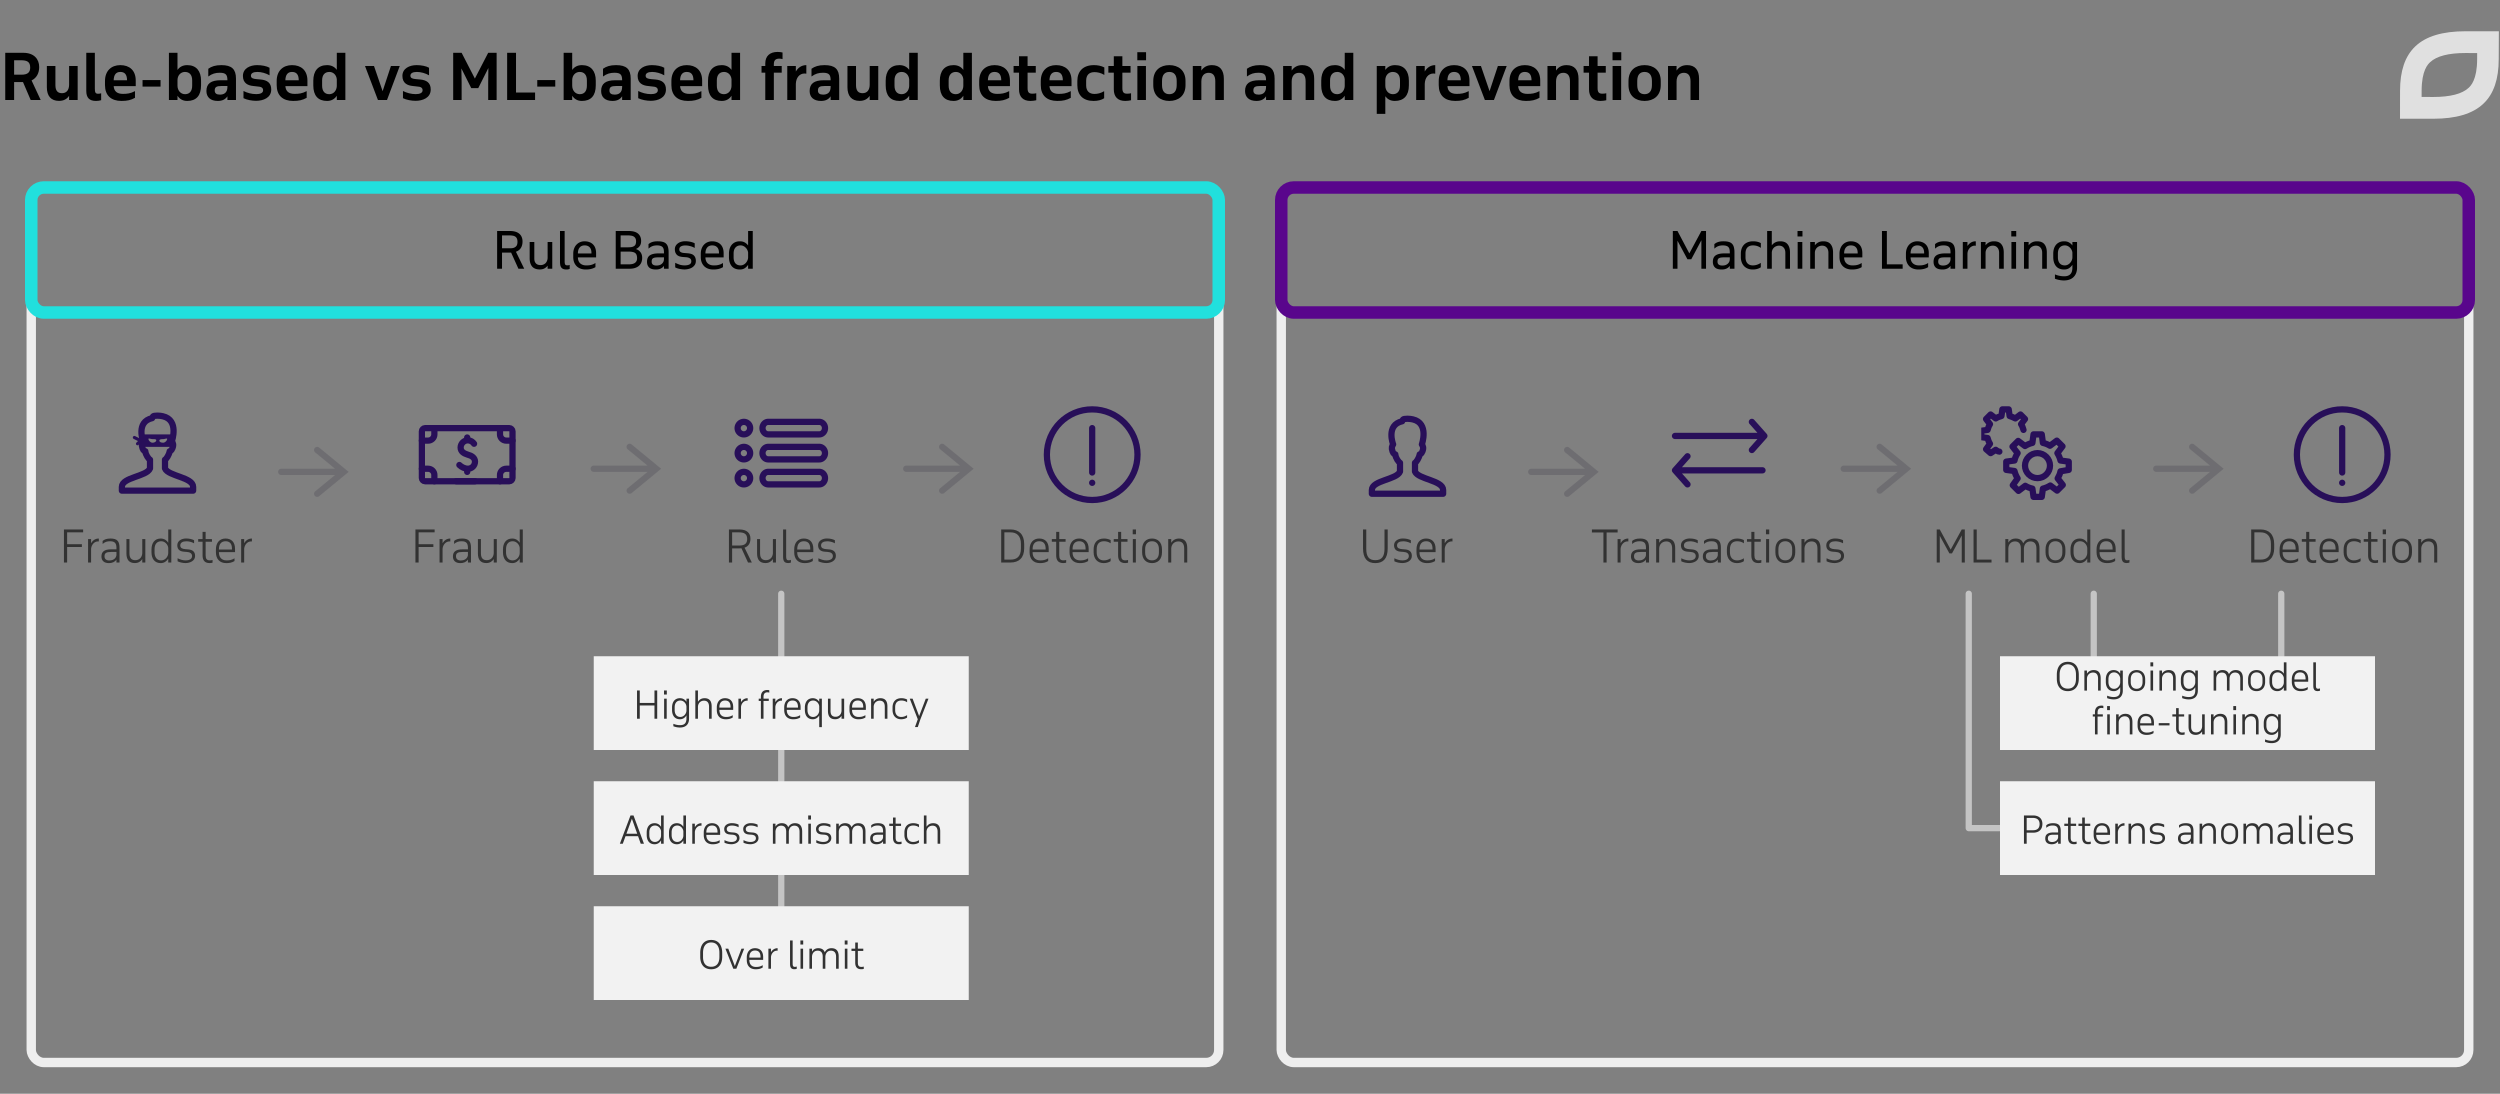 <svg width="800" height="350" viewBox="0 0 800 350" fill="none" xmlns="http://www.w3.org/2000/svg"><rect x="0" y="0" width="800" height="350" fill="#808080" stroke="none"/><rect x="10" y="60" width="380" height="280" rx="4" stroke="#EEE" stroke-width="3"/><rect x="410" y="60" width="380" height="280" rx="4" stroke="#EEE" stroke-width="3"/><path d="M250 190v20M630 190v75M670 190v20M730 190v20M640 265h-10M250 240v10M250 280v10" stroke="#C4C4C4" stroke-width="2" stroke-linecap="round" stroke-linejoin="round"/><path fill="#F2F2F2" d="M190 210h120v30H190zM190 250h120v30H190zM640 210h120v30H640zM640 250h120v30H640zM190 290h120v30H190z"/><path d="M167.207 77.264c0 .832-.176 1.525-.528 2.08-.352.555-.88.96-1.584 1.216l2.656 5.44h-1.856l-2.336-5.168h-2.912V86h-1.568V73.92h4.112c.682 0 1.274.08 1.776.24.512.16.933.39 1.264.688.33.299.576.656.736 1.072.16.405.24.853.24 1.344zm-6.56-1.936v4.128h2.528c.48 0 .874-.048 1.184-.144.309-.107.554-.25.736-.432.192-.181.32-.395.384-.64.074-.256.112-.533.112-.832 0-.405-.054-.741-.16-1.008a1.46 1.46 0 00-.48-.64 1.97 1.97 0 00-.816-.336 5.867 5.867 0 00-1.136-.096h-2.352zM176.725 86h-1.488v-.992a3.12 3.12 0 01-1.04.896c-.405.213-.896.32-1.472.32-1.088 0-1.899-.31-2.432-.928-.533-.63-.8-1.51-.8-2.64V77.44h1.488v5.264c0 .405.053.747.16 1.024.117.267.267.485.448.656.192.16.411.277.656.352.245.064.496.096.752.096.299 0 .581-.053.848-.16a2.17 2.17 0 00.72-.448c.203-.203.363-.453.48-.752.128-.299.192-.64.192-1.024V77.44h1.488V86zm2.472-12.08h1.488v9.664c0 .48.053.821.16 1.024.106.203.325.304.656.304.181 0 .336-.01.464-.032.138-.032.25-.07.336-.112v1.28a1.622 1.622 0 01-.432.128 2.237 2.237 0 01-.544.064c-.438 0-.795-.053-1.072-.16a1.455 1.455 0 01-.64-.48 2.09 2.09 0 01-.336-.816 6.703 6.703 0 01-.08-1.104v-9.76zm11.554 8.448h-5.824c.01.821.256 1.456.736 1.904.49.437 1.12.656 1.888.656.266 0 .522-.005.768-.016a5.098 5.098 0 001.44-.336c.245-.107.506-.245.784-.416v1.328c-.47.277-.944.47-1.424.576-.47.117-1.04.176-1.712.176a4.782 4.782 0 01-1.584-.256 3.522 3.522 0 01-1.248-.752 3.648 3.648 0 01-.832-1.248c-.203-.501-.304-1.077-.304-1.728V81.2c0-.608.09-1.157.272-1.648.181-.49.432-.907.752-1.248.33-.352.714-.619 1.152-.8a3.696 3.696 0 011.472-.288c.522 0 1.008.08 1.456.24a3.096 3.096 0 011.936 1.888c.181.48.272 1.045.272 1.696v1.328zm-3.664-3.84c-.694 0-1.227.23-1.6.688-.374.448-.56 1.077-.56 1.888h4.336v-.144c0-.821-.192-1.43-.576-1.824-.374-.405-.907-.608-1.6-.608zM197.032 86V73.92h4.112c1.376 0 2.389.283 3.04.848.65.565.976 1.344.976 2.336 0 .672-.15 1.21-.448 1.616-.288.405-.699.73-1.232.976a2.76 2.76 0 011.456.992c.373.47.56 1.088.56 1.856 0 .47-.075.912-.224 1.328-.15.416-.39.784-.72 1.104-.32.31-.747.56-1.28.752-.523.181-1.168.272-1.936.272h-4.304zm1.568-5.488v4.08h2.56c.405 0 .773-.032 1.104-.096.341-.075.629-.187.864-.336.234-.16.416-.363.544-.608.128-.245.192-.55.192-.912a3.18 3.18 0 00-.128-.96 1.399 1.399 0 00-.432-.672c-.203-.17-.475-.293-.816-.368-.342-.085-.768-.128-1.28-.128H198.6zm0-5.184v3.808h2.528c.48 0 .874-.043 1.184-.128.309-.085.554-.208.736-.368.192-.16.32-.357.384-.592.074-.235.112-.501.112-.8 0-.405-.07-.73-.208-.976a1.507 1.507 0 00-.56-.592 2.189 2.189 0 00-.832-.272c-.31-.053-.64-.08-.992-.08H198.6zM212.468 86v-.928a2.532 2.532 0 01-1.072.88c-.427.192-.923.288-1.488.288-.992 0-1.717-.213-2.176-.64-.459-.437-.688-1.045-.688-1.824 0-.96.304-1.648.912-2.064.619-.416 1.536-.624 2.752-.624h1.76V80.8c0-.352-.027-.667-.08-.944a1.536 1.536 0 00-.32-.72c-.16-.203-.389-.352-.688-.448-.288-.107-.672-.16-1.152-.16-.565 0-1.051.08-1.456.24-.405.15-.821.416-1.248.8v-1.456c.171-.139.347-.261.528-.368.181-.107.384-.197.608-.272.235-.085.496-.15.784-.192a7.577 7.577 0 011.056-.064c.672 0 1.227.07 1.664.208.448.128.8.336 1.056.624.267.288.453.656.56 1.104.117.437.176.96.176 1.568V86h-1.488zm0-3.648h-1.84a6.43 6.43 0 00-.992.064 1.756 1.756 0 00-.656.224.847.847 0 00-.352.416 2.036 2.036 0 00-.096.672c0 .832.517 1.248 1.552 1.248.267 0 .539-.032.816-.096.288-.075.544-.197.768-.368.235-.17.427-.39.576-.656.149-.277.224-.624.224-1.04v-.464zm3.597 1.744c.491.245.976.448 1.456.608a5.42 5.42 0 001.584.224c.63 0 1.136-.101 1.52-.304.395-.203.592-.539.592-1.008 0-.459-.17-.784-.512-.976-.33-.203-.757-.315-1.28-.336l-.848-.064a5.071 5.071 0 01-.992-.16 2.517 2.517 0 01-.832-.4 2.19 2.19 0 01-.576-.752c-.149-.32-.224-.715-.224-1.184 0-.405.091-.763.272-1.072a2.48 2.48 0 01.72-.8c.299-.224.646-.39 1.04-.496.395-.117.8-.176 1.216-.176a7.92 7.92 0 011.76.176c.523.117.971.277 1.344.48v1.488a5.633 5.633 0 00-1.536-.608 6.124 6.124 0 00-1.408-.192c-.629 0-1.12.107-1.472.32-.341.203-.512.523-.512.96 0 .235.054.427.16.576.107.139.246.25.416.336.171.075.363.133.576.176.214.032.427.053.64.064l.96.08c.363.032.699.096 1.008.192.31.085.576.224.8.416.235.192.416.443.544.752.128.299.192.667.192 1.104 0 .48-.112.89-.336 1.232a2.85 2.85 0 01-.864.848 3.876 3.876 0 01-1.168.464c-.426.107-.848.16-1.264.16-.234 0-.485-.016-.752-.048a11.856 11.856 0 01-.816-.128 5.85 5.85 0 01-.768-.208 4.665 4.665 0 01-.64-.272v-1.472zm15.498-1.728h-5.824c.011.821.256 1.456.736 1.904.491.437 1.12.656 1.888.656.267 0 .523-.005.768-.016a5.018 5.018 0 001.44-.336c.246-.107.507-.245.784-.416v1.328c-.469.277-.944.47-1.424.576-.469.117-1.04.176-1.712.176a4.791 4.791 0 01-1.584-.256 3.522 3.522 0 01-1.248-.752 3.663 3.663 0 01-.832-1.248c-.202-.501-.304-1.077-.304-1.728V81.2c0-.608.091-1.157.272-1.648.182-.49.432-.907.752-1.248a3.305 3.305 0 011.152-.8 3.699 3.699 0 011.472-.288c.523 0 1.008.08 1.456.24.448.15.838.384 1.168.704.331.31.587.704.768 1.184.182.48.272 1.045.272 1.696v1.328zm-3.664-3.84c-.693 0-1.226.23-1.6.688-.373.448-.56 1.077-.56 1.888h4.336v-.144c0-.821-.192-1.43-.576-1.824-.373-.405-.906-.608-1.6-.608zm11.496-4.608h1.488V86h-1.488v-1.264c-.288.437-.646.8-1.072 1.088-.427.277-.95.416-1.568.416-1.142 0-2.011-.357-2.608-1.072-.587-.725-.88-1.696-.88-2.912V81.2c0-.565.069-1.088.208-1.568.149-.49.368-.912.656-1.264a3.084 3.084 0 011.104-.848c.437-.203.944-.304 1.52-.304.608 0 1.125.123 1.552.368.437.245.8.57 1.088.976v-4.64zm-2.4 4.608c-.694 0-1.243.23-1.648.688-.395.448-.592 1.083-.592 1.904v1.216c0 .821.192 1.461.576 1.92.394.448.938.672 1.632.672.33 0 .64-.07.928-.208a2.61 2.61 0 00.768-.576c.213-.235.384-.501.512-.8.138-.299.213-.603.224-.912V80.8a2.457 2.457 0 00-.288-.88 2.428 2.428 0 00-.544-.72 2.308 2.308 0 00-.736-.496 2.046 2.046 0 00-.832-.176z" fill="#000"/><rect x="10" y="60" width="380" height="40" rx="4" stroke="#21E0DD" stroke-width="4"/><path d="M536.793 77.024V86h-1.488V73.92h1.488l3.792 7.168 3.856-7.168h1.488V86h-1.488v-9.12l-3.232 6.08h-1.232l-3.184-5.936zM553.538 86v-.928a2.532 2.532 0 01-1.072.88c-.427.192-.923.288-1.488.288-.992 0-1.717-.213-2.176-.64-.459-.437-.688-1.045-.688-1.824 0-.96.304-1.648.912-2.064.619-.416 1.536-.624 2.752-.624h1.76V80.8c0-.352-.027-.667-.08-.944a1.536 1.536 0 00-.32-.72c-.16-.203-.389-.352-.688-.448-.288-.107-.672-.16-1.152-.16-.565 0-1.051.08-1.456.24-.405.15-.821.416-1.248.8v-1.456c.171-.139.347-.261.528-.368.181-.107.384-.197.608-.272.235-.085.496-.15.784-.192a7.577 7.577 0 011.056-.064c.672 0 1.227.07 1.664.208.448.128.8.336 1.056.624.267.288.453.656.56 1.104.117.437.176.96.176 1.568V86h-1.488zm0-3.648h-1.84a6.43 6.43 0 00-.992.064 1.756 1.756 0 00-.656.224.847.847 0 00-.352.416 2.036 2.036 0 00-.096.672c0 .832.517 1.248 1.552 1.248.267 0 .539-.032.816-.096.288-.075.544-.197.768-.368.235-.17.427-.39.576-.656.149-.277.224-.624.224-1.04v-.464zm7.453-5.136c.96 0 1.787.192 2.48.576v1.536a4.206 4.206 0 00-2.496-.8c-.768 0-1.365.219-1.792.656-.416.427-.624 1.072-.624 1.936v1.216c0 .821.208 1.461.624 1.92.416.448.992.672 1.728.672a4.35 4.35 0 001.216-.176c.406-.117.848-.325 1.328-.624v1.408a3.868 3.868 0 01-1.12.512 5.065 5.065 0 01-1.456.192c-.565 0-1.082-.09-1.552-.272a3.666 3.666 0 01-1.216-.8 3.709 3.709 0 01-.768-1.264 4.734 4.734 0 01-.272-1.648V81.2c0-.555.075-1.072.224-1.552.16-.49.4-.912.72-1.264.32-.363.726-.645 1.216-.848.502-.213 1.088-.32 1.76-.32zm4.496-3.296h1.488v4.592c.299-.405.667-.72 1.104-.944.448-.235.976-.352 1.584-.352 1.077 0 1.867.315 2.368.944.512.63.768 1.504.768 2.624V86h-1.488v-5.104c0-.405-.059-.752-.176-1.04a1.82 1.82 0 00-.448-.704 1.585 1.585 0 00-.64-.416 2.273 2.273 0 00-.752-.128c-.288 0-.571.053-.848.16a2.13 2.13 0 00-.736.432 2.302 2.302 0 00-.528.72 2.449 2.449 0 00-.208.96V86h-1.488V73.92zm9.766 3.52h1.488V86h-1.488v-8.56zm-.048-3.52h1.584v1.744h-1.584V73.92zm4.063 3.52h1.488v1.072c.299-.405.667-.72 1.104-.944.448-.235.976-.352 1.584-.352 1.077 0 1.867.315 2.368.944.512.63.768 1.504.768 2.624V86h-1.488v-5.104c0-.405-.059-.752-.176-1.04a1.82 1.82 0 00-.448-.704 1.585 1.585 0 00-.64-.416 2.273 2.273 0 00-.752-.128c-.288 0-.571.053-.848.16a2.13 2.13 0 00-.736.432 2.302 2.302 0 00-.528.72 2.449 2.449 0 00-.208.96V86h-1.488v-8.56zm16.678 4.928h-5.824c.01.821.256 1.456.736 1.904.49.437 1.12.656 1.888.656.266 0 .522-.005.768-.016a5.098 5.098 0 001.44-.336c.245-.107.506-.245.784-.416v1.328c-.47.277-.944.47-1.424.576-.47.117-1.04.176-1.712.176a4.782 4.782 0 01-1.584-.256 3.522 3.522 0 01-1.248-.752 3.648 3.648 0 01-.832-1.248c-.203-.501-.304-1.077-.304-1.728V81.2c0-.608.09-1.157.272-1.648.181-.49.432-.907.752-1.248.33-.352.714-.619 1.152-.8a3.696 3.696 0 011.472-.288c.522 0 1.008.08 1.456.24a3.096 3.096 0 011.936 1.888c.181.48.272 1.045.272 1.696v1.328zm-3.664-3.84c-.694 0-1.227.23-1.6.688-.374.448-.56 1.077-.56 1.888h4.336v-.144c0-.821-.192-1.43-.576-1.824-.374-.405-.907-.608-1.6-.608zM608.851 86h-6.624V73.92h1.568v10.672h5.056V86zm8.36-3.632h-5.824c.011.821.256 1.456.736 1.904.491.437 1.12.656 1.888.656.267 0 .523-.005.768-.016a5.018 5.018 0 001.44-.336c.246-.107.507-.245.784-.416v1.328c-.469.277-.944.47-1.424.576-.469.117-1.04.176-1.712.176a4.791 4.791 0 01-1.584-.256 3.522 3.522 0 01-1.248-.752 3.663 3.663 0 01-.832-1.248c-.202-.501-.304-1.077-.304-1.728V81.2c0-.608.091-1.157.272-1.648.182-.49.432-.907.752-1.248a3.305 3.305 0 011.152-.8 3.699 3.699 0 011.472-.288c.523 0 1.008.08 1.456.24.448.15.838.384 1.168.704.331.31.587.704.768 1.184.182.48.272 1.045.272 1.696v1.328zm-3.664-3.84c-.693 0-1.226.23-1.6.688-.373.448-.56 1.077-.56 1.888h4.336v-.144c0-.821-.192-1.43-.576-1.824-.373-.405-.906-.608-1.6-.608zM624.163 86v-.928a2.532 2.532 0 01-1.072.88c-.427.192-.923.288-1.488.288-.992 0-1.717-.213-2.176-.64-.459-.437-.688-1.045-.688-1.824 0-.96.304-1.648.912-2.064.619-.416 1.536-.624 2.752-.624h1.76V80.8c0-.352-.027-.667-.08-.944a1.536 1.536 0 00-.32-.72c-.16-.203-.389-.352-.688-.448-.288-.107-.672-.16-1.152-.16-.565 0-1.051.08-1.456.24-.405.15-.821.416-1.248.8v-1.456c.171-.139.347-.261.528-.368.181-.107.384-.197.608-.272.235-.085.496-.15.784-.192a7.577 7.577 0 011.056-.064c.672 0 1.227.07 1.664.208.448.128.8.336 1.056.624.267.288.453.656.56 1.104.117.437.176.96.176 1.568V86h-1.488zm0-3.648h-1.84a6.43 6.43 0 00-.992.064 1.756 1.756 0 00-.656.224.847.847 0 00-.352.416 2.036 2.036 0 00-.096.672c0 .832.517 1.248 1.552 1.248.267 0 .539-.032.816-.096.288-.075.544-.197.768-.368.235-.17.427-.39.576-.656.149-.277.224-.624.224-1.04v-.464zm3.933-4.912h1.488v1.28c.299-.448.667-.81 1.104-1.088.438-.277.96-.416 1.568-.416v1.424a.894.894 0 00-.176-.016.894.894 0 00-.176-.016c-.288 0-.57.07-.848.208-.277.128-.522.31-.736.544a2.774 2.774 0 00-.528.816c-.128.32-.197.661-.208 1.024V86h-1.488v-8.56zm5.797 0h1.488v1.072c.299-.405.667-.72 1.104-.944.448-.235.976-.352 1.584-.352 1.077 0 1.867.315 2.368.944.512.63.768 1.504.768 2.624V86h-1.488v-5.104c0-.405-.059-.752-.176-1.04a1.82 1.82 0 00-.448-.704 1.585 1.585 0 00-.64-.416 2.273 2.273 0 00-.752-.128c-.288 0-.571.053-.848.16a2.13 2.13 0 00-.736.432 2.302 2.302 0 00-.528.72 2.449 2.449 0 00-.208.96V86h-1.488v-8.56zm9.766 0h1.488V86h-1.488v-8.56zm-.048-3.52h1.584v1.744h-1.584V73.92zm4.063 3.52h1.488v1.072c.299-.405.667-.72 1.104-.944.448-.235.976-.352 1.584-.352 1.078 0 1.867.315 2.368.944.512.63.768 1.504.768 2.624V86h-1.488v-5.104c0-.405-.058-.752-.176-1.04a1.81 1.81 0 00-.448-.704 1.579 1.579 0 00-.64-.416 2.273 2.273 0 00-.752-.128c-.288 0-.57.053-.848.16-.277.096-.522.24-.736.432a2.302 2.302 0 00-.528.72 2.449 2.449 0 00-.208.96V86h-1.488v-8.56zm16.982 8.256a4.78 4.78 0 01-.256 1.584c-.171.49-.427.917-.768 1.28a3.36 3.36 0 01-1.312.864c-.523.213-1.141.32-1.856.32a7.28 7.28 0 01-1.52-.16 7.597 7.597 0 01-1.36-.384v-1.392a6.95 6.95 0 001.52.464c.533.096.997.144 1.392.144.523 0 .955-.07 1.296-.208.341-.139.613-.33.816-.576.203-.245.347-.544.432-.896.085-.341.128-.72.128-1.136v-.864c-.288.437-.645.8-1.072 1.088-.427.277-.949.416-1.568.416-1.141 0-2.011-.357-2.608-1.072-.587-.725-.88-1.696-.88-2.912V81.2c0-.565.069-1.088.208-1.568.149-.49.368-.912.656-1.264a3.102 3.102 0 011.104-.848c.437-.203.944-.304 1.52-.304.608 0 1.125.123 1.552.368.437.245.8.57 1.088.976v-1.12h1.488v8.256zm-3.888-7.168c-.693 0-1.243.23-1.648.688-.395.448-.592 1.083-.592 1.904v1.216c0 .821.192 1.461.576 1.92.395.448.939.672 1.632.672.341 0 .656-.075.944-.224.299-.15.555-.347.768-.592.224-.245.4-.523.528-.832.128-.31.192-.624.192-.944V80.8a2.457 2.457 0 00-.288-.88 2.428 2.428 0 00-.544-.72 2.297 2.297 0 00-.736-.496 2.046 2.046 0 00-.832-.176z" fill="#000"/><rect x="410" y="60" width="380" height="40" rx="4" stroke="#59068C" stroke-width="4"/><path d="M26.2 174.148h-4.717v-3.794h5.123v-.924H20.46V180h1.023v-4.956H26.2v-.896zM28.18 180h.966v-4.382c.112-1.33 1.05-2.366 2.226-2.366.084 0 .168 0 .252.014v-.938c-1.148 0-1.974.616-2.478 1.498v-1.316h-.966V180zm10.062 0v-4.718c0-2.016-.686-2.954-2.856-2.954-1.288 0-1.96.294-2.548.77v.966c.742-.658 1.456-.868 2.394-.868 1.652 0 2.03.812 2.03 2.142v.448h-1.694c-2.072 0-3.108.686-3.108 2.282 0 1.33.826 2.128 2.408 2.128 1.036 0 1.89-.378 2.394-1.148V180h.98zm-3.248-.644c-.966 0-1.554-.462-1.554-1.33 0-.994.518-1.4 2.086-1.4h1.736v1.05c-.21 1.246-1.316 1.68-2.268 1.68zm11.51-6.846h-.98v4.564c-.098 1.372-1.022 2.184-2.212 2.184-1.134 0-1.89-.56-1.89-2.17v-4.578h-.966v4.578c0 1.96.812 3.094 2.688 3.094 1.106 0 1.89-.504 2.38-1.288V180h.98v-7.49zm7.332 1.176c-.49-.798-1.302-1.358-2.408-1.358-1.96 0-2.954 1.47-2.954 3.486v.882c0 2.086.994 3.5 2.968 3.5 1.12 0 1.904-.63 2.394-1.442V180h.98v-10.57h-.98v4.256zm-2.254-.49c1.162 0 2.114.98 2.254 2.1v1.652c0 1.148-.924 2.38-2.282 2.38-1.414 0-2.1-1.134-2.1-2.562v-1.022c0-1.792.952-2.548 2.128-2.548zm5.246 6.412c.644.35 1.708.574 2.534.574 1.456 0 3.066-.714 3.066-2.282 0-1.428-.896-2.002-2.254-2.1l-.84-.07c-.854-.07-1.652-.266-1.652-1.204 0-.854.742-1.316 1.96-1.316.686 0 1.624.168 2.464.644v-.98c-.602-.322-1.456-.56-2.562-.56-1.498 0-2.814.798-2.814 2.17 0 1.526 1.036 2.002 2.254 2.072l.742.056c1.134.07 1.736.518 1.736 1.33 0 .924-.826 1.386-2.072 1.386-.882 0-1.708-.266-2.562-.686v.966zm6.592-6.258h1.4v4.382c0 1.526.658 2.45 2.24 2.45.42 0 .728-.056.952-.126v-.868c-.196.07-.588.126-.882.126-.994 0-1.33-.518-1.33-1.638v-4.326h2.03v-.84H65.8v-2.31h-.98v2.31h-1.4v.84zm11.79 2.31c0-2.24-1.204-3.332-3.052-3.332-1.876 0-3.066 1.344-3.066 3.472v.924c0 2.184 1.232 3.472 3.318 3.472 1.022 0 1.806-.154 2.632-.658v-.882c-.938.588-1.694.672-2.534.672-1.666 0-2.45-1.092-2.45-2.534v-.112h5.152v-1.022zm-5.152.07c0-1.806.91-2.534 2.114-2.534 1.414 0 2.058.854 2.058 2.422v.224h-4.172v-.112zm7.108 4.27h.966v-4.382c.112-1.33 1.05-2.366 2.226-2.366.084 0 .168 0 .252.014v-.938c-1.148 0-1.974.616-2.478 1.498v-1.316h-.966V180zM240.145 172.37c0-1.736-1.106-2.94-3.514-2.94h-3.374V180h1.022v-4.522h2.408c.196 0 .392-.014.574-.028l2.1 4.55h1.218l-2.324-4.746c1.26-.42 1.89-1.428 1.89-2.884zm-3.626-2.016c1.722 0 2.576.616 2.576 2.1 0 1.218-.532 2.114-2.45 2.114h-2.366v-4.214h2.24zm11.789 2.156h-.98v4.564c-.098 1.372-1.022 2.184-2.212 2.184-1.134 0-1.89-.56-1.89-2.17v-4.578h-.966v4.578c0 1.96.812 3.094 2.688 3.094 1.106 0 1.89-.504 2.38-1.288V180h.98v-7.49zm2.279 5.628c0 1.358.392 2.044 1.652 2.044.322 0 .672-.084.854-.168v-.854c-.154.07-.448.14-.742.14-.588 0-.784-.378-.784-1.218v-8.652h-.98v8.708zm9.679-2.478c0-2.24-1.204-3.332-3.052-3.332-1.876 0-3.066 1.344-3.066 3.472v.924c0 2.184 1.232 3.472 3.318 3.472 1.022 0 1.806-.154 2.632-.658v-.882c-.938.588-1.694.672-2.534.672-1.666 0-2.45-1.092-2.45-2.534v-.112h5.152v-1.022zm-5.152.07c0-1.806.91-2.534 2.114-2.534 1.414 0 2.058.854 2.058 2.422v.224h-4.172v-.112zm6.773 3.878c.644.35 1.708.574 2.534.574 1.456 0 3.066-.714 3.066-2.282 0-1.428-.896-2.002-2.254-2.1l-.84-.07c-.854-.07-1.652-.266-1.652-1.204 0-.854.742-1.316 1.96-1.316.686 0 1.624.168 2.464.644v-.98c-.602-.322-1.456-.56-2.562-.56-1.498 0-2.814.798-2.814 2.17 0 1.526 1.036 2.002 2.254 2.072l.742.056c1.134.07 1.736.518 1.736 1.33 0 .924-.826 1.386-2.072 1.386-.882 0-1.708-.266-2.562-.686v.966zM323.403 169.43h-3.024V180h3.024c2.59 0 4.34-1.414 4.34-4.592v-1.288c0-3.178-1.75-4.69-4.34-4.69zm0 .924c1.946 0 3.29 1.134 3.29 3.668v1.484c0 2.66-1.372 3.57-3.29 3.57h-2.002v-8.722h2.002zm12.186 5.306c0-2.24-1.204-3.332-3.052-3.332-1.876 0-3.066 1.344-3.066 3.472v.924c0 2.184 1.232 3.472 3.318 3.472 1.022 0 1.806-.154 2.632-.658v-.882c-.938.588-1.694.672-2.534.672-1.666 0-2.45-1.092-2.45-2.534v-.112h5.152v-1.022zm-5.152.07c0-1.806.91-2.534 2.114-2.534 1.414 0 2.058.854 2.058 2.422v.224h-4.172v-.112zm6.145-2.38h1.4v4.382c0 1.526.658 2.45 2.24 2.45.42 0 .728-.056.952-.126v-.868c-.196.07-.588.126-.882.126-.994 0-1.33-.518-1.33-1.638v-4.326h2.03v-.84h-2.03v-2.31h-.98v2.31h-1.4v.84zm11.79 2.31c0-2.24-1.204-3.332-3.052-3.332-1.876 0-3.066 1.344-3.066 3.472v.924c0 2.184 1.232 3.472 3.318 3.472 1.022 0 1.806-.154 2.632-.658v-.882c-.938.588-1.694.672-2.534.672-1.666 0-2.45-1.092-2.45-2.534v-.112h5.152v-1.022zm-5.152.07c0-1.806.91-2.534 2.114-2.534 1.414 0 2.058.854 2.058 2.422v.224h-4.172v-.112zm10.034-3.402c-2.24 0-3.29 1.47-3.29 3.472v.924c0 2.086 1.232 3.472 3.22 3.472.896 0 1.68-.252 2.212-.616v-.924c-.798.49-1.484.672-2.17.672-1.554 0-2.282-1.106-2.282-2.534v-1.064c0-1.862 1.022-2.534 2.31-2.534.672 0 1.428.14 2.156.658v-1.022c-.616-.336-1.358-.504-2.156-.504zm3.139 1.022h1.4v4.382c0 1.526.658 2.45 2.24 2.45.42 0 .728-.056.952-.126v-.868c-.196.07-.588.126-.882.126-.994 0-1.33-.518-1.33-1.638v-4.326h2.03v-.84h-2.03v-2.31h-.98v2.31h-1.4v.84zm6.117 6.65h.966v-7.49h-.966V180zm-.042-9.044h1.05v-1.526h-1.05v1.526zm3.014 5.782c0 2.268 1.316 3.458 3.164 3.458s3.192-1.19 3.192-3.458v-.952c0-2.268-1.344-3.458-3.192-3.458s-3.164 1.19-3.164 3.458v.952zm.966-1.022c0-1.638.868-2.52 2.198-2.52s2.212.882 2.212 2.52v1.092c0 1.596-.84 2.506-2.212 2.506-1.344 0-2.198-.896-2.198-2.506v-1.092zM373.83 180h.966v-4.564c.098-1.372 1.078-2.184 2.268-2.184 1.134 0 1.876.658 1.876 2.268V180h.98v-4.578c0-1.96-.756-3.094-2.632-3.094-1.148 0-1.988.532-2.492 1.358v-1.176h-.966V180zM138.676 174.148h-4.718v-3.794h5.124v-.924h-6.146V180h1.022v-4.956h4.718v-.896zm1.979 5.852h.966v-4.382c.112-1.33 1.05-2.366 2.226-2.366.084 0 .168 0 .252.014v-.938c-1.148 0-1.974.616-2.478 1.498v-1.316h-.966V180zm10.063 0v-4.718c0-2.016-.686-2.954-2.856-2.954-1.288 0-1.96.294-2.548.77v.966c.742-.658 1.456-.868 2.394-.868 1.652 0 2.03.812 2.03 2.142v.448h-1.694c-2.072 0-3.108.686-3.108 2.282 0 1.33.826 2.128 2.408 2.128 1.036 0 1.89-.378 2.394-1.148V180h.98zm-3.248-.644c-.966 0-1.554-.462-1.554-1.33 0-.994.518-1.4 2.086-1.4h1.736v1.05c-.21 1.246-1.316 1.68-2.268 1.68zm11.509-6.846h-.98v4.564c-.098 1.372-1.022 2.184-2.212 2.184-1.134 0-1.89-.56-1.89-2.17v-4.578h-.966v4.578c0 1.96.812 3.094 2.688 3.094 1.106 0 1.89-.504 2.38-1.288V180h.98v-7.49zm7.333 1.176c-.49-.798-1.302-1.358-2.408-1.358-1.96 0-2.954 1.47-2.954 3.486v.882c0 2.086.994 3.5 2.968 3.5 1.12 0 1.904-.63 2.394-1.442V180h.98v-10.57h-.98v4.256zm-2.254-.49c1.162 0 2.114.98 2.254 2.1v1.652c0 1.148-.924 2.38-2.282 2.38-1.414 0-2.1-1.134-2.1-2.562v-1.022c0-1.792.952-2.548 2.128-2.548z" fill="#323232"/><path d="M110 151l.636-.772.937.772-.937.772L110 151zm-9.136-6.228a1 1 0 011.272-1.544l-1.272 1.544zm1.272 14a1 1 0 01-1.272-1.544l1.272 1.544zM90 152a1 1 0 010-2v2zm12.136-8.772l8.5 7-1.272 1.544-8.5-7 1.272-1.544zm8.5 8.544l-8.5 7-1.272-1.544 8.5-7 1.272 1.544zM90 150h20v2H90v-2zM310 150l.636-.772.937.772-.937.772L310 150zm-9.136-6.228a1 1 0 011.272-1.544l-1.272 1.544zm1.272 14a1 1 0 01-1.272-1.544l1.272 1.544zM290 151a1 1 0 010-2v2zm12.136-8.772l8.5 7-1.272 1.544-8.5-7 1.272-1.544zm8.5 8.544l-8.5 7-1.272-1.544 8.5-7 1.272 1.544zM290 149h20v2h-20v-2zM210 150l.636-.772.937.772-.937.772L210 150zm-9.136-6.228a1 1 0 011.272-1.544l-1.272 1.544zm1.272 14a1 1 0 01-1.272-1.544l1.272 1.544zM190 151a1 1 0 010-2v2zm12.136-8.772l8.5 7-1.272 1.544-8.5-7 1.272-1.544zm8.5 8.544l-8.5 7-1.272-1.544 8.5-7 1.272 1.544zM190 149h20v2h-20v-2z" fill="#6E6D71"/><path d="M443.041 169.43v6.16c0 2.422-.826 3.668-2.94 3.668-2.044 0-2.898-1.148-2.898-3.668v-6.16h-1.036v6.062c0 3.178 1.344 4.704 3.934 4.704s3.962-1.526 3.962-4.704v-6.062h-1.022zm3.151 10.178c.644.35 1.708.574 2.534.574 1.456 0 3.066-.714 3.066-2.282 0-1.428-.896-2.002-2.254-2.1l-.84-.07c-.854-.07-1.652-.266-1.652-1.204 0-.854.742-1.316 1.96-1.316.686 0 1.624.168 2.464.644v-.98c-.602-.322-1.456-.56-2.562-.56-1.498 0-2.814.798-2.814 2.17 0 1.526 1.036 2.002 2.254 2.072l.742.056c1.134.07 1.736.518 1.736 1.33 0 .924-.826 1.386-2.072 1.386-.882 0-1.708-.266-2.562-.686v.966zm13.199-3.948c0-2.24-1.204-3.332-3.052-3.332-1.876 0-3.066 1.344-3.066 3.472v.924c0 2.184 1.232 3.472 3.318 3.472 1.022 0 1.806-.154 2.632-.658v-.882c-.938.588-1.694.672-2.534.672-1.666 0-2.45-1.092-2.45-2.534v-.112h5.152v-1.022zm-5.152.07c0-1.806.91-2.534 2.114-2.534 1.414 0 2.058.854 2.058 2.422v.224h-4.172v-.112zm7.109 4.27h.966v-4.382c.112-1.33 1.05-2.366 2.226-2.366.084 0 .168 0 .252.014v-.938c-1.148 0-1.974.616-2.478 1.498v-1.316h-.966V180zM623.81 177.088h.826l3.122-5.726V180h.98v-10.57h-.98l-3.542 6.44-3.486-6.44h-.98V180h.98v-8.54l3.08 5.628zm13.479 1.988h-4.732v-9.646h-1.022V180h5.754v-.924zm4.412.924h.966v-4.564c.098-1.372.924-2.184 2.114-2.184 1.134 0 1.89.658 1.89 2.268V180h.98v-4.564c.098-1.372.896-2.184 2.072-2.184 1.134 0 1.932.658 1.932 2.268V180h.98v-4.578c0-1.96-.812-3.094-2.688-3.094-1.232 0-2.044.602-2.52 1.54-.35-.994-1.12-1.54-2.422-1.54-1.12 0-1.876.504-2.338 1.302v-1.12h-.966V180zm12.871-3.262c0 2.268 1.316 3.458 3.164 3.458s3.192-1.19 3.192-3.458v-.952c0-2.268-1.344-3.458-3.192-3.458s-3.164 1.19-3.164 3.458v.952zm.966-1.022c0-1.638.868-2.52 2.198-2.52s2.212.882 2.212 2.52v1.092c0 1.596-.84 2.506-2.212 2.506-1.344 0-2.198-.896-2.198-2.506v-1.092zm12.38-2.03c-.49-.798-1.302-1.358-2.408-1.358-1.96 0-2.954 1.47-2.954 3.486v.882c0 2.086.994 3.5 2.968 3.5 1.12 0 1.904-.63 2.394-1.442V180h.98v-10.57h-.98v4.256zm-2.254-.49c1.162 0 2.114.98 2.254 2.1v1.652c0 1.148-.924 2.38-2.282 2.38-1.414 0-2.1-1.134-2.1-2.562v-1.022c0-1.792.952-2.548 2.128-2.548zm11.35 2.464c0-2.24-1.204-3.332-3.052-3.332-1.876 0-3.066 1.344-3.066 3.472v.924c0 2.184 1.232 3.472 3.318 3.472 1.022 0 1.806-.154 2.632-.658v-.882c-.938.588-1.694.672-2.534.672-1.666 0-2.45-1.092-2.45-2.534v-.112h5.152v-1.022zm-5.152.07c0-1.806.91-2.534 2.114-2.534 1.414 0 2.058.854 2.058 2.422v.224h-4.172v-.112zm7.053 2.408c0 1.358.392 2.044 1.652 2.044.322 0 .672-.084.854-.168v-.854c-.154.07-.448.14-.742.14-.588 0-.784-.378-.784-1.218v-8.652h-.98v8.708zM723.403 169.43h-3.024V180h3.024c2.59 0 4.34-1.414 4.34-4.592v-1.288c0-3.178-1.75-4.69-4.34-4.69zm0 .924c1.946 0 3.29 1.134 3.29 3.668v1.484c0 2.66-1.372 3.57-3.29 3.57h-2.002v-8.722h2.002zm12.186 5.306c0-2.24-1.204-3.332-3.052-3.332-1.876 0-3.066 1.344-3.066 3.472v.924c0 2.184 1.232 3.472 3.318 3.472 1.022 0 1.806-.154 2.632-.658v-.882c-.938.588-1.694.672-2.534.672-1.666 0-2.45-1.092-2.45-2.534v-.112h5.152v-1.022zm-5.152.07c0-1.806.91-2.534 2.114-2.534 1.414 0 2.058.854 2.058 2.422v.224h-4.172v-.112zm6.145-2.38h1.4v4.382c0 1.526.658 2.45 2.24 2.45.42 0 .728-.056.952-.126v-.868c-.196.07-.588.126-.882.126-.994 0-1.33-.518-1.33-1.638v-4.326h2.03v-.84h-2.03v-2.31h-.98v2.31h-1.4v.84zm11.79 2.31c0-2.24-1.204-3.332-3.052-3.332-1.876 0-3.066 1.344-3.066 3.472v.924c0 2.184 1.232 3.472 3.318 3.472 1.022 0 1.806-.154 2.632-.658v-.882c-.938.588-1.694.672-2.534.672-1.666 0-2.45-1.092-2.45-2.534v-.112h5.152v-1.022zm-5.152.07c0-1.806.91-2.534 2.114-2.534 1.414 0 2.058.854 2.058 2.422v.224h-4.172v-.112zm10.034-3.402c-2.24 0-3.29 1.47-3.29 3.472v.924c0 2.086 1.232 3.472 3.22 3.472.896 0 1.68-.252 2.212-.616v-.924c-.798.49-1.484.672-2.17.672-1.554 0-2.282-1.106-2.282-2.534v-1.064c0-1.862 1.022-2.534 2.31-2.534.672 0 1.428.14 2.156.658v-1.022c-.616-.336-1.358-.504-2.156-.504zm3.139 1.022h1.4v4.382c0 1.526.658 2.45 2.24 2.45.42 0 .728-.056.952-.126v-.868c-.196.07-.588.126-.882.126-.994 0-1.33-.518-1.33-1.638v-4.326h2.03v-.84h-2.03v-2.31h-.98v2.31h-1.4v.84zm6.117 6.65h.966v-7.49h-.966V180zm-.042-9.044h1.05v-1.526h-1.05v1.526zm3.014 5.782c0 2.268 1.316 3.458 3.164 3.458s3.192-1.19 3.192-3.458v-.952c0-2.268-1.344-3.458-3.192-3.458s-3.164 1.19-3.164 3.458v.952zm.966-1.022c0-1.638.868-2.52 2.198-2.52s2.212.882 2.212 2.52v1.092c0 1.596-.84 2.506-2.212 2.506-1.344 0-2.198-.896-2.198-2.506v-1.092zM773.83 180h.966v-4.564c.098-1.372 1.078-2.184 2.268-2.184 1.134 0 1.876.658 1.876 2.268V180h.98v-4.578c0-1.96-.756-3.094-2.632-3.094-1.148 0-1.988.532-2.492 1.358v-1.176h-.966V180zM517.644 169.43h-8.232v.952h3.682V180h1.022v-9.618h3.528v-.952zm-.019 10.57h.966v-4.382c.112-1.33 1.05-2.366 2.226-2.366.084 0 .168 0 .252.014v-.938c-1.148 0-1.974.616-2.478 1.498v-1.316h-.966V180zm10.063 0v-4.718c0-2.016-.686-2.954-2.856-2.954-1.288 0-1.96.294-2.548.77v.966c.742-.658 1.456-.868 2.394-.868 1.652 0 2.03.812 2.03 2.142v.448h-1.694c-2.072 0-3.108.686-3.108 2.282 0 1.33.826 2.128 2.408 2.128 1.036 0 1.89-.378 2.394-1.148V180h.98zm-3.248-.644c-.966 0-1.554-.462-1.554-1.33 0-.994.518-1.4 2.086-1.4h1.736v1.05c-.21 1.246-1.316 1.68-2.268 1.68zm5.531.644h.966v-4.564c.098-1.372 1.078-2.184 2.268-2.184 1.134 0 1.876.658 1.876 2.268V180h.98v-4.578c0-1.96-.756-3.094-2.632-3.094-1.148 0-1.988.532-2.492 1.358v-1.176h-.966V180zm8.031-.392c.644.35 1.708.574 2.534.574 1.456 0 3.066-.714 3.066-2.282 0-1.428-.896-2.002-2.254-2.1l-.84-.07c-.854-.07-1.652-.266-1.652-1.204 0-.854.742-1.316 1.96-1.316.686 0 1.624.168 2.464.644v-.98c-.602-.322-1.456-.56-2.562-.56-1.498 0-2.814.798-2.814 2.17 0 1.526 1.036 2.002 2.254 2.072l.742.056c1.134.07 1.736.518 1.736 1.33 0 .924-.826 1.386-2.072 1.386-.882 0-1.708-.266-2.562-.686v.966zm12.682.392v-4.718c0-2.016-.686-2.954-2.856-2.954-1.288 0-1.96.294-2.548.77v.966c.742-.658 1.456-.868 2.394-.868 1.652 0 2.03.812 2.03 2.142v.448h-1.694c-2.072 0-3.108.686-3.108 2.282 0 1.33.826 2.128 2.408 2.128 1.036 0 1.89-.378 2.394-1.148V180h.98zm-3.248-.644c-.966 0-1.554-.462-1.554-1.33 0-.994.518-1.4 2.086-1.4h1.736v1.05c-.21 1.246-1.316 1.68-2.268 1.68zm8.457-7.028c-2.24 0-3.29 1.47-3.29 3.472v.924c0 2.086 1.232 3.472 3.22 3.472.896 0 1.68-.252 2.212-.616v-.924c-.798.49-1.484.672-2.17.672-1.554 0-2.282-1.106-2.282-2.534v-1.064c0-1.862 1.022-2.534 2.31-2.534.672 0 1.428.14 2.156.658v-1.022c-.616-.336-1.358-.504-2.156-.504zm3.138 1.022h1.4v4.382c0 1.526.658 2.45 2.24 2.45.42 0 .728-.056.952-.126v-.868c-.196.07-.588.126-.882.126-.994 0-1.33-.518-1.33-1.638v-4.326h2.03v-.84h-2.03v-2.31h-.98v2.31h-1.4v.84zm6.118 6.65h.966v-7.49h-.966V180zm-.042-9.044h1.05v-1.526h-1.05v1.526zm3.014 5.782c0 2.268 1.316 3.458 3.164 3.458s3.192-1.19 3.192-3.458v-.952c0-2.268-1.344-3.458-3.192-3.458s-3.164 1.19-3.164 3.458v.952zm.966-1.022c0-1.638.868-2.52 2.198-2.52s2.212.882 2.212 2.52v1.092c0 1.596-.84 2.506-2.212 2.506-1.344 0-2.198-.896-2.198-2.506v-1.092zm7.382 4.284h.966v-4.564c.098-1.372 1.078-2.184 2.268-2.184 1.134 0 1.876.658 1.876 2.268V180h.98v-4.578c0-1.96-.756-3.094-2.632-3.094-1.148 0-1.988.532-2.492 1.358v-1.176h-.966V180zm8.031-.392c.644.35 1.708.574 2.534.574 1.456 0 3.066-.714 3.066-2.282 0-1.428-.896-2.002-2.254-2.1l-.84-.07c-.854-.07-1.652-.266-1.652-1.204 0-.854.742-1.316 1.96-1.316.686 0 1.624.168 2.464.644v-.98c-.602-.322-1.456-.56-2.562-.56-1.498 0-2.814.798-2.814 2.17 0 1.526 1.036 2.002 2.254 2.072l.742.056c1.134.07 1.736.518 1.736 1.33 0 .924-.826 1.386-2.072 1.386-.882 0-1.708-.266-2.562-.686v.966z" fill="#323232"/><path d="M510 151l.636-.772.937.772-.937.772L510 151zm-9.136-6.228a1 1 0 011.272-1.544l-1.272 1.544zm1.272 14a1 1 0 01-1.272-1.544l1.272 1.544zM490 152a1 1 0 010-2v2zm12.136-8.772l8.5 7-1.272 1.544-8.5-7 1.272-1.544zm8.5 8.544l-8.5 7-1.272-1.544 8.5-7 1.272 1.544zM490 150h20v2h-20v-2zM710 150l.636-.772.937.772-.937.772L710 150zm-9.136-6.228a1 1 0 011.272-1.544l-1.272 1.544zm1.272 14a1 1 0 01-1.272-1.544l1.272 1.544zM690 151a1 1 0 010-2v2zm12.136-8.772l8.5 7-1.272 1.544-8.5-7 1.272-1.544zm8.5 8.544l-8.5 7-1.272-1.544 8.5-7 1.272 1.544zM690 149h20v2h-20v-2zM610 150l.636-.772.937.772-.937.772L610 150zm-9.136-6.228a1 1 0 011.272-1.544l-1.272 1.544zm1.272 14a1 1 0 01-1.272-1.544l1.272 1.544zM590 151a1 1 0 010-2v2zm12.136-8.772l8.5 7-1.272 1.544-8.5-7 1.272-1.544zm8.5 8.544l-8.5 7-1.272-1.544 8.5-7 1.272 1.544zM590 149h20v2h-20v-2z" fill="#6E6D71"/><g stroke="#280F59" stroke-width="2" stroke-miterlimit="10" stroke-linecap="round" stroke-linejoin="round" clip-path="url(#clip0_9545_53720)"><path d="M656 149c0 2.19-1.81 4-4 4-2.191 0-4-1.81-4-4s1.809-4 4-4c2.19 0 4 1.81 4 4z"/><path d="M659.364 150.818l2.636-.454v-2.637l-2.636-.363c-.182-.819-.546-1.637-1-2.364l1.636-2.182-1.818-1.818-2.182 1.636c-.727-.454-1.455-.727-2.273-.909l-.363-2.727h-2.637l-.363 2.727c-.819.182-1.637.546-2.364 1l-2.182-1.636-1.818 1.818 1.636 2.091c-.454.727-.818 1.455-1 2.364l-2.636.363v2.637l2.636.363c.182.818.546 1.637 1 2.364l-1.545 2.182 1.818 1.818 2.182-1.636c.727.454 1.454.727 2.273.909l.363 2.636h2.637l.363-2.636c.818-.182 1.637-.546 2.364-1l2.182 1.636 1.818-1.818-1.636-2.091c.363-.636.727-1.364.909-2.273zM647.517 137.566c-.193-.676-.386-1.256-.772-1.835L648 134.09l-1.448-1.449-1.642 1.256c-.579-.29-1.158-.58-1.834-.773l-.29-2.124h-2.027l-.29 2.124c-.676.193-1.255.386-1.834.773l-1.642-1.256-1.448 1.449 1.255 1.641c-.386.579-.579 1.159-.772 1.835l-2.028.289v2.028l2.028.289c.193.676.386 1.256.772 1.835l-1.255 1.738L637 145l1.635-1.062c.675.579 1.158.579 1.158.579"/></g><g stroke="#280F59" stroke-width="2" stroke-miterlimit="10" stroke-linecap="round" stroke-linejoin="round"><path d="M163 154h-27c-.5 0-1-.5-1-1v-15c0-.5.5-1 1-1h27c.5 0 1 .5 1 1v15c0 .5-.5 1-1 1z"/><path d="M164 141h-2c-1.1 0-2-.9-2-2v-2M160 154v-2c0-1.1.9-2 2-2h2M135 150h2c1.1 0 2 .9 2 2v2M139 137v2c0 1.1-.9 2-2 2h-2M147 148.8c.7.7 1.8 1.2 2.7 1.2 1.3 0 2.3-1 2.3-2.3 0-1.2-1.1-1.9-2.3-2.2-1.3-.4-2.3-1-2.3-2.3 0-1.2 1-2.3 2.3-2.3.9 0 1.6.5 2 1.1M146 154h6M149.5 150.2v.8M149.5 140v.9"/></g><g stroke="#280F59" stroke-linecap="round"><path d="M61.8 157v-1.2c0-3.1-8-3.4-9-5.9v-2.8c.4-.2 1.3-1.5 1.5-2.7.3 0 .9-.5 1.1-1.8.1-.7-.4-1.4-.4-1.4s2.4-6.8-2.9-8c-.5-.1-1-.2-1.7-.2-1.8 0-1.4.4-1.7.8-5.3 1.2-2.9 7.4-2.9 7.4s-.5.7-.4 1.4c.2 1.3.7 1.8 1.1 1.8.1 1.2 1.1 2.5 1.5 2.7v2.8c-1 2.6-9 2.8-9 5.9v1.2h22.8z" stroke-width="2" stroke-miterlimit="10" stroke-linejoin="round"/><path d="M43 140l2 1-1 1"/></g><path fill-rule="evenodd" clip-rule="evenodd" d="M46 139h9v4h-9v-4zm4 1.903c0 .422-.537.764-1.2.764-.663 0-1.3-.745-1.3-1.167 0-.256.235-.193.568-.105.215.058.472.126.732.126l.159-.001c.587-.003 1.041-.005 1.041.383zm2.2.764c-.663 0-1.2-.245-1.2-.667 0-.422.537-.479 1.2-.479.26 0 .517-.068.732-.126.333-.088.568-.151.568.105 0 .422-.637 1.167-1.3 1.167z" fill="#280F59"/><path d="M461.8 158v-1.2c0-3.1-8-3.4-9-5.9v-2.8c.4-.2 1.3-1.5 1.5-2.7.3 0 .9-.5 1.1-1.8.1-.7-.4-1.4-.4-1.4s2.4-6.8-2.9-8c-.5-.1-1-.2-1.7-.2-1.8 0-1.4.4-1.7.8-5.3 1.2-2.9 7.4-2.9 7.4s-.5.7-.4 1.4c.2 1.3.7 1.8 1.1 1.8.1 1.2 1.1 2.5 1.5 2.7v2.8c-1 2.6-9 2.8-9 5.9v1.2h22.8z" stroke="#280F59" stroke-width="2" stroke-miterlimit="10" stroke-linecap="round" stroke-linejoin="round"/><g stroke="#280F59" stroke-width="2" stroke-miterlimit="10" stroke-linecap="round" stroke-linejoin="round"><path d="M560.6 135l4 4.5-4 4.5M564.1 139.5H536"/><g><path d="M564 150.5h-27M540 146l-4 4.5 4 4.5"/></g></g><path d="M349.5 160c8.008 0 14.5-6.492 14.5-14.5s-6.492-14.5-14.5-14.5-14.5 6.492-14.5 14.5 6.492 14.5 14.5 14.5z" stroke="#280F59" stroke-width="2" stroke-miterlimit="10"/><path d="M349.5 137v14.2" stroke="#280F59" stroke-width="2" stroke-miterlimit="10" stroke-linecap="round" stroke-linejoin="round"/><path d="M349.5 155.5a1 1 0 100-2 1 1 0 000 2z" fill="#280F59"/><path d="M749.5 160c8.008 0 14.5-6.492 14.5-14.5s-6.492-14.5-14.5-14.5-14.5 6.492-14.5 14.5 6.492 14.5 14.5 14.5z" stroke="#280F59" stroke-width="2" stroke-miterlimit="10"/><path d="M749.5 137v14.2" stroke="#280F59" stroke-width="2" stroke-miterlimit="10" stroke-linecap="round" stroke-linejoin="round"/><path d="M749.5 155.5a1 1 0 100-2 1 1 0 000 2z" fill="#280F59"/><g><g stroke="#280F59" stroke-width="2" stroke-miterlimit="10"><path d="M262.182 139h-16.364c-1 0-1.818-.9-1.818-2s.818-2 1.818-2h16.364c1 0 1.818.9 1.818 2s-.818 2-1.818 2zM262.182 147h-16.364c-1 0-1.818-.9-1.818-2s.818-2 1.818-2h16.364c1 0 1.818.9 1.818 2s-.818 2-1.818 2zM262.182 155h-16.364c-1 0-1.818-.9-1.818-2s.818-2 1.818-2h16.364c1 0 1.818.9 1.818 2s-.818 2-1.818 2zM238 139a2 2 0 10.001-3.999A2 2 0 00238 139zM238 147a2 2 0 10.001-3.999A2 2 0 00238 147zM238 155a2 2 0 10.001-3.999A2 2 0 00238 155z"/></g></g><path d="M210.306 220.94h-.876v3.996h-4.704v-3.996h-.876V230h.876v-4.248h4.704V230h.876v-9.06zm2.212 9.06h.828v-6.42h-.828V230zm-.036-7.752h.9v-1.308h-.9v1.308zm8.007 1.332h-.828v1.008c-.42-.684-1.116-1.164-2.088-1.164-1.668 0-2.52 1.26-2.52 2.988v.756c0 1.788.852 3 2.544 3 .972 0 1.644-.552 2.064-1.26v1.032c0 1.296-.504 2.112-2.064 2.112-.588 0-1.392-.12-2.124-.444v.792c.6.24 1.344.408 2.112.408 1.956 0 2.904-1.128 2.904-2.82v-6.408zm-2.784.588c1.056 0 1.908.936 1.956 1.956v1.332c-.048.96-.864 1.968-1.968 1.968-1.212 0-1.8-.972-1.8-2.196v-.876c0-1.536.816-2.184 1.812-2.184zm4.797 5.832h.84v-3.912c.084-1.176.912-1.872 1.932-1.872.972 0 1.62.564 1.62 1.944V230h.84v-3.924c0-1.68-.66-2.652-2.268-2.652-.972 0-1.692.444-2.124 1.152v-3.636h-.84V230zm12.116-3.72c0-1.92-1.032-2.856-2.616-2.856-1.608 0-2.628 1.152-2.628 2.976v.792c0 1.872 1.056 2.976 2.844 2.976.876 0 1.548-.132 2.256-.564v-.756c-.804.504-1.452.576-2.172.576-1.428 0-2.1-.936-2.1-2.172v-.096h4.416v-.876zm-4.416.06c0-1.548.78-2.172 1.812-2.172 1.212 0 1.764.732 1.764 2.076v.192h-3.576v-.096zm6.093 3.66h.828v-3.756c.096-1.14.9-2.028 1.908-2.028.072 0 .144 0 .216.012v-.804c-.984 0-1.692.528-2.124 1.284v-1.128h-.828V230zm6.493-5.7h.696v5.7h.84v-5.7h1.68v-.72h-1.68v-.6c0-.96.444-1.44 1.248-1.44.264 0 .468.048.6.108v-.768a1.827 1.827 0 00-.6-.084c-1.416 0-2.088.828-2.088 2.16v.624h-.696v.72zm4.488 5.7h.828v-3.756c.096-1.14.9-2.028 1.908-2.028.072 0 .144 0 .216.012v-.804c-.984 0-1.692.528-2.124 1.284v-1.128h-.828V230zm8.916-3.72c0-1.92-1.032-2.856-2.616-2.856-1.608 0-2.628 1.152-2.628 2.976v.792c0 1.872 1.056 2.976 2.844 2.976.876 0 1.548-.132 2.256-.564v-.756c-.804.504-1.452.576-2.172.576-1.428 0-2.1-.936-2.1-2.172v-.096h4.416v-.876zm-4.416.06c0-1.548.78-2.172 1.812-2.172 1.212 0 1.764.732 1.764 2.076v.192h-3.576v-.096zm10.377-1.752c-.42-.684-1.116-1.164-2.064-1.164-1.68 0-2.532 1.26-2.532 2.988v.756c0 1.788.852 3 2.544 3 .96 0 1.632-.54 2.052-1.236v3.744h.84v-9.096h-.84v1.008zm-1.932-.42c.996 0 1.812.84 1.932 1.8v1.416c0 .984-.792 2.04-1.956 2.04-1.212 0-1.8-.972-1.8-2.196v-.876c0-1.536.816-2.184 1.824-2.184zm9.909-.588h-.84v3.912c-.084 1.176-.876 1.872-1.896 1.872-.972 0-1.62-.48-1.62-1.86v-3.924h-.828v3.924c0 1.68.696 2.652 2.304 2.652.948 0 1.62-.432 2.04-1.104V230h.84v-6.42zm6.945 2.7c0-1.92-1.032-2.856-2.616-2.856-1.608 0-2.628 1.152-2.628 2.976v.792c0 1.872 1.056 2.976 2.844 2.976.876 0 1.548-.132 2.256-.564v-.756c-.804.504-1.452.576-2.172.576-1.428 0-2.1-.936-2.1-2.172v-.096h4.416v-.876zm-4.416.06c0-1.548.78-2.172 1.812-2.172 1.212 0 1.764.732 1.764 2.076v.192h-3.576v-.096zm6.093 3.66h.828v-3.912c.084-1.176.924-1.872 1.944-1.872.972 0 1.608.564 1.608 1.944V230h.84v-3.924c0-1.68-.648-2.652-2.256-2.652-.984 0-1.704.456-2.136 1.164v-1.008h-.828V230zm9.68-6.576c-1.92 0-2.82 1.26-2.82 2.976v.792c0 1.788 1.056 2.976 2.76 2.976.768 0 1.44-.216 1.896-.528v-.792c-.684.42-1.272.576-1.86.576-1.332 0-1.956-.948-1.956-2.172v-.912c0-1.596.876-2.172 1.98-2.172.576 0 1.224.12 1.848.564v-.876c-.528-.288-1.164-.432-1.848-.432zm5.258 9.24l.9-2.664h.012l2.508-6.42h-.864l-2.124 5.568-2.088-5.568h-.912l2.568 6.588-.9 2.496h.9zM198.353 270h.936l.876-2.412h4.02l.852 2.412h1.032l-3.348-9.06h-.96l-3.408 9.06zm3.852-8.016l1.704 4.812h-3.456l1.752-4.812zm9.335 2.604c-.42-.684-1.116-1.164-2.064-1.164-1.68 0-2.532 1.26-2.532 2.988v.756c0 1.788.852 3 2.544 3 .96 0 1.632-.54 2.052-1.236V270h.84v-9.06h-.84v3.648zm-1.932-.42c.996 0 1.812.84 1.932 1.8v1.416c0 .984-.792 2.04-1.956 2.04-1.212 0-1.8-.972-1.8-2.196v-.876c0-1.536.816-2.184 1.824-2.184zm9.069.42c-.42-.684-1.116-1.164-2.064-1.164-1.68 0-2.532 1.26-2.532 2.988v.756c0 1.788.852 3 2.544 3 .96 0 1.632-.54 2.052-1.236V270h.84v-9.06h-.84v3.648zm-1.932-.42c.996 0 1.812.84 1.932 1.8v1.416c0 .984-.792 2.04-1.956 2.04-1.212 0-1.8-.972-1.8-2.196v-.876c0-1.536.816-2.184 1.824-2.184zm4.784 5.832h.828v-3.756c.096-1.14.9-2.028 1.908-2.028.072 0 .144 0 .216.012v-.804c-.984 0-1.692.528-2.124 1.284v-1.128h-.828V270zm8.917-3.72c0-1.92-1.032-2.856-2.616-2.856-1.608 0-2.628 1.152-2.628 2.976v.792c0 1.872 1.056 2.976 2.844 2.976.876 0 1.548-.132 2.256-.564v-.756c-.804.504-1.452.576-2.172.576-1.428 0-2.1-.936-2.1-2.172v-.096h4.416v-.876zm-4.416.06c0-1.548.78-2.172 1.812-2.172 1.212 0 1.764.732 1.764 2.076v.192h-3.576v-.096zm5.805 3.324c.552.3 1.464.492 2.172.492 1.248 0 2.628-.612 2.628-1.956 0-1.224-.768-1.716-1.932-1.8l-.72-.06c-.732-.06-1.416-.228-1.416-1.032 0-.732.636-1.128 1.68-1.128.588 0 1.392.144 2.112.552v-.84c-.516-.276-1.248-.48-2.196-.48-1.284 0-2.412.684-2.412 1.86 0 1.308.888 1.716 1.932 1.776l.636.048c.972.06 1.488.444 1.488 1.14 0 .792-.708 1.188-1.776 1.188-.756 0-1.464-.228-2.196-.588v.828zm6.082 0c.552.3 1.464.492 2.172.492 1.248 0 2.628-.612 2.628-1.956 0-1.224-.768-1.716-1.932-1.8l-.72-.06c-.732-.06-1.416-.228-1.416-1.032 0-.732.636-1.128 1.68-1.128.588 0 1.392.144 2.112.552v-.84c-.516-.276-1.248-.48-2.196-.48-1.284 0-2.412.684-2.412 1.86 0 1.308.888 1.716 1.932 1.776l.636.048c.972.06 1.488.444 1.488 1.14 0 .792-.708 1.188-1.776 1.188-.756 0-1.464-.228-2.196-.588v.828zm9.405.336h.828v-3.912c.084-1.176.792-1.872 1.812-1.872.972 0 1.62.564 1.62 1.944V270h.84v-3.912c.084-1.176.768-1.872 1.776-1.872.972 0 1.656.564 1.656 1.944V270h.84v-3.924c0-1.68-.696-2.652-2.304-2.652-1.056 0-1.752.516-2.16 1.32-.3-.852-.96-1.32-2.076-1.32-.96 0-1.608.432-2.004 1.116v-.96h-.828V270zm11.332 0h.828v-6.42h-.828V270zm-.036-7.752h.9v-1.308h-.9v1.308zm2.596 7.416c.552.3 1.464.492 2.172.492 1.248 0 2.628-.612 2.628-1.956 0-1.224-.768-1.716-1.932-1.8l-.72-.06c-.732-.06-1.416-.228-1.416-1.032 0-.732.636-1.128 1.68-1.128.588 0 1.392.144 2.112.552v-.84c-.516-.276-1.248-.48-2.196-.48-1.284 0-2.412.684-2.412 1.86 0 1.308.888 1.716 1.932 1.776l.636.048c.972.06 1.488.444 1.488 1.14 0 .792-.708 1.188-1.776 1.188-.756 0-1.464-.228-2.196-.588v.828zm6.37.336h.828v-3.912c.084-1.176.792-1.872 1.812-1.872.972 0 1.62.564 1.62 1.944V270h.84v-3.912c.084-1.176.768-1.872 1.776-1.872.972 0 1.656.564 1.656 1.944V270h.84v-3.924c0-1.68-.696-2.652-2.304-2.652-1.056 0-1.752.516-2.16 1.32-.3-.852-.96-1.32-2.076-1.32-.96 0-1.608.432-2.004 1.116v-.96h-.828V270zm15.832 0v-4.044c0-1.728-.588-2.532-2.448-2.532-1.104 0-1.68.252-2.184.66v.828c.636-.564 1.248-.744 2.052-.744 1.416 0 1.74.696 1.74 1.836v.384h-1.452c-1.776 0-2.664.588-2.664 1.956 0 1.14.708 1.824 2.064 1.824.888 0 1.62-.324 2.052-.984V270h.84zm-2.784-.552c-.828 0-1.332-.396-1.332-1.14 0-.852.444-1.2 1.788-1.2h1.488v.9c-.18 1.068-1.128 1.44-1.944 1.44zm3.927-5.148h1.2v3.756c0 1.308.564 2.1 1.92 2.1.36 0 .624-.048.816-.108v-.744c-.168.06-.504.108-.756.108-.852 0-1.14-.444-1.14-1.404V264.3h1.74v-.72h-1.74v-1.98h-.84v1.98h-1.2v.72zm7.67-.876c-1.92 0-2.82 1.26-2.82 2.976v.792c0 1.788 1.056 2.976 2.76 2.976.768 0 1.44-.216 1.896-.528v-.792c-.684.42-1.272.576-1.86.576-1.332 0-1.956-.948-1.956-2.172v-.912c0-1.596.876-2.172 1.98-2.172.576 0 1.224.12 1.848.564v-.876c-.528-.288-1.164-.432-1.848-.432zm3.41 6.576h.84v-3.912c.084-1.176.912-1.872 1.932-1.872.972 0 1.62.564 1.62 1.944V270h.84v-3.924c0-1.68-.66-2.652-2.268-2.652-.972 0-1.692.444-2.124 1.152v-3.636h-.84V270zM224.073 306.148c0 2.724 1.452 4.02 3.516 4.02 2.052 0 3.516-1.296 3.516-4.02v-1.188c0-2.676-1.296-4.176-3.516-4.176-2.184 0-3.516 1.452-3.516 4.176v1.188zm.9-1.272c0-2.076.936-3.288 2.604-3.288 1.668 0 2.628 1.188 2.628 3.288v1.356c0 2.1-.972 3.132-2.616 3.132-1.668 0-2.616-1.056-2.616-3.132v-1.356zm13.162-1.296h-.864l-2.124 5.568-2.1-5.568h-.912l2.52 6.42h.972l2.508-6.42zm6.075 2.7c0-1.92-1.032-2.856-2.616-2.856-1.608 0-2.628 1.152-2.628 2.976v.792c0 1.872 1.056 2.976 2.844 2.976.876 0 1.548-.132 2.256-.564v-.756c-.804.504-1.452.576-2.172.576-1.428 0-2.1-.936-2.1-2.172v-.096h4.416v-.876zm-4.416.06c0-1.548.78-2.172 1.812-2.172 1.212 0 1.764.732 1.764 2.076v.192h-3.576v-.096zm6.093 3.66h.828v-3.756c.096-1.14.9-2.028 1.908-2.028.072 0 .144 0 .216.012v-.804c-.984 0-1.692.528-2.124 1.284v-1.128h-.828V310zm6.925-1.596c0 1.164.336 1.752 1.416 1.752.276 0 .576-.072.732-.144v-.732c-.132.06-.384.12-.636.12-.504 0-.672-.324-.672-1.044v-7.416h-.84v7.464zm3.352 1.596h.828v-6.42h-.828V310zm-.036-7.752h.9v-1.308h-.9v1.308zm2.884 7.752h.828v-3.912c.084-1.176.792-1.872 1.812-1.872.972 0 1.62.564 1.62 1.944V310h.84v-3.912c.084-1.176.768-1.872 1.776-1.872.972 0 1.656.564 1.656 1.944V310h.84v-3.924c0-1.68-.696-2.652-2.304-2.652-1.056 0-1.752.516-2.16 1.32-.3-.852-.96-1.32-2.076-1.32-.96 0-1.608.432-2.004 1.116v-.96h-.828V310zm11.332 0h.828v-6.42h-.828V310zm-.036-7.752h.9v-1.308h-.9v1.308zm2.164 2.052h1.2v3.756c0 1.308.564 2.1 1.92 2.1.36 0 .624-.048.816-.108v-.744c-.168.06-.504.108-.756.108-.852 0-1.14-.444-1.14-1.404V304.3h1.74v-.72h-1.74v-1.98h-.84v1.98h-1.2v.72zM658.182 217.148c0 2.724 1.452 4.02 3.516 4.02 2.052 0 3.516-1.296 3.516-4.02v-1.188c0-2.676-1.296-4.176-3.516-4.176-2.184 0-3.516 1.452-3.516 4.176v1.188zm.9-1.272c0-2.076.936-3.288 2.604-3.288 1.668 0 2.628 1.188 2.628 3.288v1.356c0 2.1-.972 3.132-2.616 3.132-1.668 0-2.616-1.056-2.616-3.132v-1.356zM667 221h.828v-3.912c.084-1.176.924-1.872 1.944-1.872.972 0 1.608.564 1.608 1.944V221h.84v-3.924c0-1.68-.648-2.652-2.256-2.652-.984 0-1.704.456-2.136 1.164v-1.008H667V221zm12.296-6.42h-.828v1.008c-.42-.684-1.116-1.164-2.088-1.164-1.668 0-2.52 1.26-2.52 2.988v.756c0 1.788.852 3 2.544 3 .972 0 1.644-.552 2.064-1.26v1.032c0 1.296-.504 2.112-2.064 2.112-.588 0-1.392-.12-2.124-.444v.792c.6.24 1.344.408 2.112.408 1.956 0 2.904-1.128 2.904-2.82v-6.408zm-2.784.588c1.056 0 1.908.936 1.956 1.956v1.332c-.048.96-.864 1.968-1.968 1.968-1.212 0-1.8-.972-1.8-2.196v-.876c0-1.536.816-2.184 1.812-2.184zm4.497 3.036c0 1.944 1.128 2.964 2.712 2.964 1.584 0 2.736-1.02 2.736-2.964v-.816c0-1.944-1.152-2.964-2.736-2.964-1.584 0-2.712 1.02-2.712 2.964v.816zm.828-.876c0-1.404.744-2.16 1.884-2.16s1.896.756 1.896 2.16v.936c0 1.368-.72 2.148-1.896 2.148-1.152 0-1.884-.768-1.884-2.148v-.936zm6.327 3.672h.828v-6.42h-.828V221zm-.036-7.752h.9v-1.308h-.9v1.308zm2.884 7.752h.828v-3.912c.084-1.176.924-1.872 1.944-1.872.972 0 1.608.564 1.608 1.944V221h.84v-3.924c0-1.68-.648-2.652-2.256-2.652-.984 0-1.704.456-2.136 1.164v-1.008h-.828V221zm12.296-6.42h-.828v1.008c-.42-.684-1.116-1.164-2.088-1.164-1.668 0-2.52 1.26-2.52 2.988v.756c0 1.788.852 3 2.544 3 .972 0 1.644-.552 2.064-1.26v1.032c0 1.296-.504 2.112-2.064 2.112-.588 0-1.392-.12-2.124-.444v.792c.6.24 1.344.408 2.112.408 1.956 0 2.904-1.128 2.904-2.82v-6.408zm-2.784.588c1.056 0 1.908.936 1.956 1.956v1.332c-.048.96-.864 1.968-1.968 1.968-1.212 0-1.8-.972-1.8-2.196v-.876c0-1.536.816-2.184 1.812-2.184zm7.832 5.832h.828v-3.912c.084-1.176.792-1.872 1.812-1.872.972 0 1.62.564 1.62 1.944V221h.84v-3.912c.084-1.176.768-1.872 1.776-1.872.972 0 1.656.564 1.656 1.944V221h.84v-3.924c0-1.68-.696-2.652-2.304-2.652-1.056 0-1.752.516-2.16 1.32-.3-.852-.96-1.32-2.076-1.32-.96 0-1.608.432-2.004 1.116v-.96h-.828V221zm11.032-2.796c0 1.944 1.128 2.964 2.712 2.964 1.584 0 2.736-1.02 2.736-2.964v-.816c0-1.944-1.152-2.964-2.736-2.964-1.584 0-2.712 1.02-2.712 2.964v.816zm.828-.876c0-1.404.744-2.16 1.884-2.16s1.896.756 1.896 2.16v.936c0 1.368-.72 2.148-1.896 2.148-1.152 0-1.884-.768-1.884-2.148v-.936zm10.611-1.74c-.42-.684-1.116-1.164-2.064-1.164-1.68 0-2.532 1.26-2.532 2.988v.756c0 1.788.852 3 2.544 3 .96 0 1.632-.54 2.052-1.236V221h.84v-9.06h-.84v3.648zm-1.932-.42c.996 0 1.812.84 1.932 1.8v1.416c0 .984-.792 2.04-1.956 2.04-1.212 0-1.8-.972-1.8-2.196v-.876c0-1.536.816-2.184 1.824-2.184zm9.729 2.112c0-1.92-1.032-2.856-2.616-2.856-1.608 0-2.628 1.152-2.628 2.976v.792c0 1.872 1.056 2.976 2.844 2.976.876 0 1.548-.132 2.256-.564v-.756c-.804.504-1.452.576-2.172.576-1.428 0-2.1-.936-2.1-2.172v-.096h4.416v-.876zm-4.416.06c0-1.548.78-2.172 1.812-2.172 1.212 0 1.764.732 1.764 2.076v.192h-3.576v-.096zm6.045 2.064c0 1.164.336 1.752 1.416 1.752.276 0 .576-.072.732-.144v-.732c-.132.06-.384.12-.636.12-.504 0-.672-.324-.672-1.044v-7.416h-.84v7.464zM669.69 229.3h.696v5.7h.84v-5.7h1.68v-.72h-1.68v-.6c0-.96.444-1.44 1.248-1.44.264 0 .468.048.6.108v-.768a1.827 1.827 0 00-.6-.084c-1.416 0-2.088.828-2.088 2.16v.624h-.696v.72zm4.62 5.7h.828v-6.42h-.828V235zm-.036-7.752h.9v-1.308h-.9v1.308zm2.88 7.752h.828v-3.912c.084-1.176.924-1.872 1.944-1.872.972 0 1.608.564 1.608 1.944V235h.84v-3.924c0-1.68-.648-2.652-2.256-2.652-.984 0-1.704.456-2.136 1.164v-1.008h-.828V235zm12.116-3.72c0-1.92-1.032-2.856-2.616-2.856-1.608 0-2.628 1.152-2.628 2.976v.792c0 1.872 1.056 2.976 2.844 2.976.876 0 1.548-.132 2.256-.564v-.756c-.804.504-1.452.576-2.172.576-1.428 0-2.1-.936-2.1-2.172v-.096h4.416v-.876zm-4.416.06c0-1.548.78-2.172 1.812-2.172 1.212 0 1.764.732 1.764 2.076v.192h-3.576v-.096zm5.937.78h3.456v-.708h-3.456v.708zm4.358-2.82h1.2v3.756c0 1.308.564 2.1 1.92 2.1.36 0 .624-.048.816-.108v-.744c-.168.06-.504.108-.756.108-.852 0-1.14-.444-1.14-1.404V229.3h1.74v-.72h-1.74v-1.98h-.84v1.98h-1.2v.72zm10.368-.72h-.84v3.912c-.084 1.176-.876 1.872-1.896 1.872-.972 0-1.62-.48-1.62-1.86v-3.924h-.828v3.924c0 1.68.696 2.652 2.304 2.652.948 0 1.62-.432 2.04-1.104V235h.84v-6.42zm2.001 6.42h.828v-3.912c.084-1.176.924-1.872 1.944-1.872.972 0 1.608.564 1.608 1.944V235h.84v-3.924c0-1.68-.648-2.652-2.256-2.652-.984 0-1.704.456-2.136 1.164v-1.008h-.828V235zm7.172 0h.828v-6.42h-.828V235zm-.036-7.752h.9v-1.308h-.9v1.308zm2.883 7.752h.828v-3.912c.084-1.176.924-1.872 1.944-1.872.972 0 1.608.564 1.608 1.944V235h.84v-3.924c0-1.68-.648-2.652-2.256-2.652-.984 0-1.704.456-2.136 1.164v-1.008h-.828V235zm12.296-6.42h-.828v1.008c-.42-.684-1.116-1.164-2.088-1.164-1.668 0-2.52 1.26-2.52 2.988v.756c0 1.788.852 3 2.544 3 .972 0 1.644-.552 2.064-1.26v1.032c0 1.296-.504 2.112-2.064 2.112-.588 0-1.392-.12-2.124-.444v.792c.6.24 1.344.408 2.112.408 1.956 0 2.904-1.128 2.904-2.82v-6.408zm-2.784.588c1.056 0 1.908.936 1.956 1.956v1.332c-.048.96-.864 1.968-1.968 1.968-1.212 0-1.8-.972-1.8-2.196v-.876c0-1.536.816-2.184 1.812-2.184zM653.567 263.628c0-1.488-.948-2.688-3.012-2.688h-2.892V270h.876v-3.54h2.064c1.992 0 2.964-1.152 2.964-2.832zm-3.108-1.896c1.476 0 2.208.696 2.208 1.968 0 1.044-.456 1.98-2.1 1.98h-2.028v-3.948h1.92zm8.977 8.268v-4.044c0-1.728-.588-2.532-2.448-2.532-1.104 0-1.68.252-2.184.66v.828c.636-.564 1.248-.744 2.052-.744 1.416 0 1.74.696 1.74 1.836v.384h-1.452c-1.776 0-2.664.588-2.664 1.956 0 1.14.708 1.824 2.064 1.824.888 0 1.62-.324 2.052-.984V270h.84zm-2.784-.552c-.828 0-1.332-.396-1.332-1.14 0-.852.444-1.2 1.788-1.2h1.488v.9c-.18 1.068-1.128 1.44-1.944 1.44zm3.927-5.148h1.2v3.756c0 1.308.564 2.1 1.92 2.1.36 0 .624-.048.816-.108v-.744c-.168.06-.504.108-.756.108-.852 0-1.14-.444-1.14-1.404V264.3h1.74v-.72h-1.74v-1.98h-.84v1.98h-1.2v.72zm4.523 0h1.2v3.756c0 1.308.564 2.1 1.92 2.1.36 0 .624-.048.816-.108v-.744c-.168.06-.504.108-.756.108-.852 0-1.14-.444-1.14-1.404V264.3h1.74v-.72h-1.74v-1.98h-.84v1.98h-1.2v.72zm10.106 1.98c0-1.92-1.032-2.856-2.616-2.856-1.608 0-2.628 1.152-2.628 2.976v.792c0 1.872 1.056 2.976 2.844 2.976.876 0 1.548-.132 2.256-.564v-.756c-.804.504-1.452.576-2.172.576-1.428 0-2.1-.936-2.1-2.172v-.096h4.416v-.876zm-4.416.06c0-1.548.78-2.172 1.812-2.172 1.212 0 1.764.732 1.764 2.076v.192h-3.576v-.096zm6.093 3.66h.828v-3.756c.096-1.14.9-2.028 1.908-2.028.072 0 .144 0 .216.012v-.804c-.984 0-1.692.528-2.124 1.284v-1.128h-.828V270zm4.242 0h.828v-3.912c.084-1.176.924-1.872 1.944-1.872.972 0 1.608.564 1.608 1.944V270h.84v-3.924c0-1.68-.648-2.652-2.256-2.652-.984 0-1.704.456-2.136 1.164v-1.008h-.828V270zm6.884-.336c.552.3 1.464.492 2.172.492 1.248 0 2.628-.612 2.628-1.956 0-1.224-.768-1.716-1.932-1.8l-.72-.06c-.732-.06-1.416-.228-1.416-1.032 0-.732.636-1.128 1.68-1.128.588 0 1.392.144 2.112.552v-.84c-.516-.276-1.248-.48-2.196-.48-1.284 0-2.412.684-2.412 1.86 0 1.308.888 1.716 1.932 1.776l.636.048c.972.06 1.488.444 1.488 1.14 0 .792-.708 1.188-1.776 1.188-.756 0-1.464-.228-2.196-.588v.828zm13.905.336v-4.044c0-1.728-.588-2.532-2.448-2.532-1.104 0-1.68.252-2.184.66v.828c.636-.564 1.248-.744 2.052-.744 1.416 0 1.74.696 1.74 1.836v.384h-1.452c-1.776 0-2.664.588-2.664 1.956 0 1.14.708 1.824 2.064 1.824.888 0 1.62-.324 2.052-.984V270h.84zm-2.784-.552c-.828 0-1.332-.396-1.332-1.14 0-.852.444-1.2 1.788-1.2h1.488v.9c-.18 1.068-1.128 1.44-1.944 1.44zm4.741.552h.828v-3.912c.084-1.176.924-1.872 1.944-1.872.972 0 1.608.564 1.608 1.944V270h.84v-3.924c0-1.68-.648-2.652-2.256-2.652-.984 0-1.704.456-2.136 1.164v-1.008h-.828V270zm6.872-2.796c0 1.944 1.128 2.964 2.712 2.964 1.584 0 2.736-1.02 2.736-2.964v-.816c0-1.944-1.152-2.964-2.736-2.964-1.584 0-2.712 1.02-2.712 2.964v.816zm.828-.876c0-1.404.744-2.16 1.884-2.16s1.896.756 1.896 2.16v.936c0 1.368-.72 2.148-1.896 2.148-1.152 0-1.884-.768-1.884-2.148v-.936zm6.328 3.672h.828v-3.912c.084-1.176.792-1.872 1.812-1.872.972 0 1.62.564 1.62 1.944V270h.84v-3.912c.084-1.176.768-1.872 1.776-1.872.972 0 1.656.564 1.656 1.944V270h.84v-3.924c0-1.68-.696-2.652-2.304-2.652-1.056 0-1.752.516-2.16 1.32-.3-.852-.96-1.32-2.076-1.32-.96 0-1.608.432-2.004 1.116v-.96h-.828V270zm15.832 0v-4.044c0-1.728-.588-2.532-2.448-2.532-1.104 0-1.68.252-2.184.66v.828c.636-.564 1.248-.744 2.052-.744 1.416 0 1.74.696 1.74 1.836v.384h-1.452c-1.776 0-2.664.588-2.664 1.956 0 1.14.708 1.824 2.064 1.824.888 0 1.62-.324 2.052-.984V270h.84zm-2.784-.552c-.828 0-1.332-.396-1.332-1.14 0-.852.444-1.2 1.788-1.2h1.488v.9c-.18 1.068-1.128 1.44-1.944 1.44zm4.693-1.044c0 1.164.336 1.752 1.416 1.752.276 0 .576-.072.732-.144v-.732c-.132.06-.384.12-.636.12-.504 0-.672-.324-.672-1.044v-7.416h-.84v7.464zm3.352 1.596h.828v-6.42h-.828V270zm-.036-7.752h.9v-1.308h-.9v1.308zm7.828 4.032c0-1.92-1.032-2.856-2.616-2.856-1.608 0-2.628 1.152-2.628 2.976v.792c0 1.872 1.056 2.976 2.844 2.976.876 0 1.548-.132 2.256-.564v-.756c-.804.504-1.452.576-2.172.576-1.428 0-2.1-.936-2.1-2.172v-.096h4.416v-.876zm-4.416.06c0-1.548.78-2.172 1.812-2.172 1.212 0 1.764.732 1.764 2.076v.192h-3.576v-.096zm5.805 3.324c.552.3 1.464.492 2.172.492 1.248 0 2.628-.612 2.628-1.956 0-1.224-.768-1.716-1.932-1.8l-.72-.06c-.732-.06-1.416-.228-1.416-1.032 0-.732.636-1.128 1.68-1.128.588 0 1.392.144 2.112.552v-.84c-.516-.276-1.248-.48-2.196-.48-1.284 0-2.412.684-2.412 1.86 0 1.308.888 1.716 1.932 1.776l.636.048c.972.06 1.488.444 1.488 1.14 0 .792-.708 1.188-1.776 1.188-.756 0-1.464-.228-2.196-.588v.828z" fill="#323232"/><g><path d="M12.54 21.46c0-2.54-1.64-4.56-5.08-4.56H1.68V32h2.84v-5.74h2.84L9.82 32h3.2l-2.92-6.26c1.62-.78 2.44-2.36 2.44-4.28zm-5.88-2.18c2.02 0 3 .5 3 2.32 0 1.48-.72 2.3-2.78 2.3H4.52v-4.62h2.14zm18.192 1.84h-2.74v6.06c-.04 1.72-.9 2.64-2.28 2.64-1.3 0-2.1-.7-2.1-2.56v-6.14h-2.74v6.8c0 2.8 1.34 4.36 3.88 4.36 1.56 0 2.56-.62 3.24-1.62V32h2.74V21.12zm2.758 7.98c0 2.22 1.02 3.2 3.12 3.2.56 0 1.22-.1 1.64-.24v-2.22c-.22.1-.58.16-.98.16-.84 0-1.04-.42-1.04-1.64V16.9h-2.74v12.2zm15.826-3.3c0-3.32-2.04-4.96-4.94-4.96-2.9 0-4.9 1.86-4.9 5.08v1.32c0 3.28 1.92 5.06 5.28 5.06 1.8 0 3-.26 4.32-1v-2.14c-1.48.78-2.56.88-3.88.88-1.74 0-2.82-.74-2.94-2.48h7.06V25.8zm-4.94-2.78c1.44 0 2.14.84 2.16 2.66h-4.28c.04-1.76.76-2.66 2.12-2.66zm7.12 4.7h5.76v-2.1h-5.76v2.1zm8.44 4.28h2.74v-1.36c.66 1 1.64 1.66 3.12 1.66 2.86 0 4.42-1.68 4.42-4.98v-1.5c0-3.08-1.52-4.98-4.42-4.98-1.46 0-2.46.6-3.12 1.54V16.9h-2.74V32zm5.12-8.98c1.44 0 2.32.92 2.32 2.7v1.7c0 1.78-.86 2.72-2.28 2.72s-2.42-1.2-2.42-2.72v-1.84c.04-1.58 1.12-2.56 2.38-2.56zM75.513 32v-6.82c0-3.06-1.36-4.34-4.68-4.34-1.92 0-3.14.42-4.18 1.16v2.48c1.22-.9 2.28-1.2 3.68-1.2 2.08 0 2.42.78 2.44 2.4h-2.2c-3.04 0-4.52 1.06-4.52 3.44 0 1.96 1.28 3.18 3.64 3.18 1.42 0 2.42-.48 3.08-1.48V32h2.74zm-2.74-4.16c0 1.92-1.2 2.44-2.4 2.44-1.12 0-1.66-.44-1.66-1.3 0-1.1.5-1.46 2.2-1.46h1.86v.32zm5.143 3.58c1.04.54 2.76.84 4.02.84 2.28 0 4.86-.94 4.86-3.62 0-2.18-1.36-3.02-3.38-3.2l-1.34-.12c-1.04-.1-1.78-.28-1.78-1.1 0-.78.74-1.2 2.08-1.2 1.24 0 2.72.4 3.88 1.08v-2.42c-.92-.54-2.48-.84-3.98-.84-2.24 0-4.54 1.02-4.54 3.46 0 2.34 1.62 3.06 3.32 3.22l1.4.16c1.1.06 1.74.36 1.74 1.2 0 .86-.9 1.24-2.18 1.24-1.52 0-2.9-.4-4.1-1v2.3zm20.462-5.62c0-3.32-2.04-4.96-4.94-4.96-2.9 0-4.9 1.86-4.9 5.08v1.32c0 3.28 1.92 5.06 5.28 5.06 1.8 0 3-.26 4.32-1v-2.14c-1.48.78-2.56.88-3.88.88-1.74 0-2.82-.74-2.94-2.48h7.06V25.8zm-4.94-2.78c1.44 0 2.14.84 2.16 2.66h-4.28c.04-1.76.76-2.66 2.12-2.66zm14.339-.66c-.66-.92-1.68-1.52-3.12-1.52-2.9 0-4.4 1.9-4.4 4.98v1.5c0 3.3 1.54 4.98 4.4 4.98 1.46 0 2.46-.66 3.12-1.66V32h2.74V16.9h-2.74v5.46zm-2.38.66c1.2 0 2.22.88 2.38 2.32v2.2c-.06 1.46-1.02 2.6-2.42 2.6-1.42 0-2.28-.94-2.28-2.72v-1.7c0-1.78.9-2.7 2.32-2.7zm22.524-1.9h-2.82l-2.66 8.06-2.76-8.06h-2.88l4.14 10.88h2.9l4.08-10.88zm1.03 10.3c1.04.54 2.76.84 4.02.84 2.28 0 4.86-.94 4.86-3.62 0-2.18-1.36-3.02-3.38-3.2l-1.34-.12c-1.04-.1-1.78-.28-1.78-1.1 0-.78.74-1.2 2.08-1.2 1.24 0 2.72.4 3.88 1.08v-2.42c-.92-.54-2.48-.84-3.98-.84-2.24 0-4.54 1.02-4.54 3.46 0 2.34 1.62 3.06 3.32 3.22l1.4.16c1.1.06 1.74.36 1.74 1.2 0 .86-.9 1.24-2.18 1.24-1.52 0-2.9-.4-4.1-1v2.3zM150.8 28.2h2.24l3.24-6.44-.06 4.78V32h2.7V16.9h-2.7l-4.26 8.24-4.24-8.24h-2.7V32h2.7v-5.64l-.08-4.46 3.16 6.3zm20.425 1.4h-6.1V16.9h-2.84V32h8.94v-2.4zm.699-1.88h5.76v-2.1h-5.76v2.1zm8.441 4.28h2.74v-1.36c.66 1 1.64 1.66 3.12 1.66 2.86 0 4.42-1.68 4.42-4.98v-1.5c0-3.08-1.52-4.98-4.42-4.98-1.46 0-2.46.6-3.12 1.54V16.9h-2.74V32zm5.12-8.98c1.44 0 2.32.92 2.32 2.7v1.7c0 1.78-.86 2.72-2.28 2.72s-2.42-1.2-2.42-2.72v-1.84c.04-1.58 1.12-2.56 2.38-2.56zM201.822 32v-6.82c0-3.06-1.36-4.34-4.68-4.34-1.92 0-3.14.42-4.18 1.16v2.48c1.22-.9 2.28-1.2 3.68-1.2 2.08 0 2.42.78 2.44 2.4h-2.2c-3.04 0-4.52 1.06-4.52 3.44 0 1.96 1.28 3.18 3.64 3.18 1.42 0 2.42-.48 3.08-1.48V32h2.74zm-2.74-4.16c0 1.92-1.2 2.44-2.4 2.44-1.12 0-1.66-.44-1.66-1.3 0-1.1.5-1.46 2.2-1.46h1.86v.32zm5.143 3.58c1.04.54 2.76.84 4.02.84 2.28 0 4.86-.94 4.86-3.62 0-2.18-1.36-3.02-3.38-3.2l-1.34-.12c-1.04-.1-1.78-.28-1.78-1.1 0-.78.74-1.2 2.08-1.2 1.24 0 2.72.4 3.88 1.08v-2.42c-.92-.54-2.48-.84-3.98-.84-2.24 0-4.54 1.02-4.54 3.46 0 2.34 1.62 3.06 3.32 3.22l1.4.16c1.1.06 1.74.36 1.74 1.2 0 .86-.9 1.24-2.18 1.24-1.52 0-2.9-.4-4.1-1v2.3zm20.461-5.62c0-3.32-2.04-4.96-4.94-4.96-2.9 0-4.9 1.86-4.9 5.08v1.32c0 3.28 1.92 5.06 5.28 5.06 1.8 0 3-.26 4.32-1v-2.14c-1.48.78-2.56.88-3.88.88-1.74 0-2.82-.74-2.94-2.48h7.06V25.8zm-4.94-2.78c1.44 0 2.14.84 2.16 2.66h-4.28c.04-1.76.76-2.66 2.12-2.66zm14.339-.66c-.66-.92-1.68-1.52-3.12-1.52-2.9 0-4.4 1.9-4.4 4.98v1.5c0 3.3 1.54 4.98 4.4 4.98 1.46 0 2.46-.66 3.12-1.66V32h2.74V16.9h-2.74v5.46zm-2.38.66c1.2 0 2.22.88 2.38 2.32v2.2c-.06 1.46-1.02 2.6-2.42 2.6-1.42 0-2.28-.94-2.28-2.72v-1.7c0-1.78.9-2.7 2.32-2.7zm11.985.24h1.2V32h2.74v-8.74h2.52v-2.14h-2.52v-.56c0-1.38.66-1.8 1.78-1.8.38 0 .72.08 1 .16V16.8c-.42-.12-1.04-.18-1.6-.18-2.46 0-3.92 1.32-3.92 3.68v.82h-1.2v2.14zm8.237 8.74h2.74v-5.14c.06-2 1.16-3.34 2.8-3.34.2 0 .38.02.56.06v-2.74c-1.54 0-2.66.84-3.36 2.04v-1.76h-2.74V32zm16.614 0v-6.82c0-3.06-1.36-4.34-4.68-4.34-1.92 0-3.14.42-4.18 1.16v2.48c1.22-.9 2.28-1.2 3.68-1.2 2.08 0 2.42.78 2.44 2.4h-2.2c-3.04 0-4.52 1.06-4.52 3.44 0 1.96 1.28 3.18 3.64 3.18 1.42 0 2.42-.48 3.08-1.48V32h2.74zm-2.74-4.16c0 1.92-1.2 2.44-2.4 2.44-1.12 0-1.66-.44-1.66-1.3 0-1.1.5-1.46 2.2-1.46h1.86v.32zm15.242-6.72h-2.74v6.06c-.04 1.72-.9 2.64-2.28 2.64-1.3 0-2.1-.7-2.1-2.56v-6.14h-2.74v6.8c0 2.8 1.34 4.36 3.88 4.36 1.56 0 2.56-.62 3.24-1.62V32h2.74V21.12zm9.898 1.24c-.66-.92-1.68-1.52-3.12-1.52-2.9 0-4.4 1.9-4.4 4.98v1.5c0 3.3 1.54 4.98 4.4 4.98 1.46 0 2.46-.66 3.12-1.66V32h2.74V16.9h-2.74v5.46zm-2.38.66c1.2 0 2.22.88 2.38 2.32v2.2c-.06 1.46-1.02 2.6-2.42 2.6-1.42 0-2.28-.94-2.28-2.72v-1.7c0-1.78.9-2.7 2.32-2.7zm19.704-.66c-.66-.92-1.68-1.52-3.12-1.52-2.9 0-4.4 1.9-4.4 4.98v1.5c0 3.3 1.54 4.98 4.4 4.98 1.46 0 2.46-.66 3.12-1.66V32h2.74V16.9h-2.74v5.46zm-2.38.66c1.2 0 2.22.88 2.38 2.32v2.2c-.06 1.46-1.02 2.6-2.42 2.6-1.42 0-2.28-.94-2.28-2.72v-1.7c0-1.78.9-2.7 2.32-2.7zm17.297 2.78c0-3.32-2.04-4.96-4.94-4.96-2.9 0-4.9 1.86-4.9 5.08v1.32c0 3.28 1.92 5.06 5.28 5.06 1.8 0 3-.26 4.32-1v-2.14c-1.48.78-2.56.88-3.88.88-1.74 0-2.82-.74-2.94-2.48h7.06V25.8zm-4.94-2.78c1.44 0 2.14.84 2.16 2.66h-4.28c.04-1.76.76-2.66 2.12-2.66zm6.104.24h1.74v5.34c0 2.36 1.26 3.7 3.66 3.7.62 0 1.4-.1 1.86-.22v-2.24c-.36.1-.86.14-1.26.14-1.06 0-1.52-.42-1.52-1.78v-4.94h2.62v-2.14h-2.62V18h-2.74v3.12h-1.74v2.14zm18.543 2.54c0-3.32-2.04-4.96-4.94-4.96-2.9 0-4.9 1.86-4.9 5.08v1.32c0 3.28 1.92 5.06 5.28 5.06 1.8 0 3-.26 4.32-1v-2.14c-1.48.78-2.56.88-3.88.88-1.74 0-2.82-.74-2.94-2.48h7.06V25.8zm-4.94-2.78c1.44 0 2.14.84 2.16 2.66h-4.28c.04-1.76.76-2.66 2.12-2.66zm12.14-2.18c-3.54 0-5.34 2-5.34 5.08v1.32c0 3.2 1.84 5.06 5.2 5.06 1.42 0 2.56-.32 3.38-.86v-2.26c-1.12.66-2.12.88-3.12.88-1.62 0-2.64-.94-2.64-2.72v-1.5c0-1.88 1-2.76 2.66-2.76.96 0 2.04.22 3.16.9v-2.4c-1.06-.56-2.26-.74-3.3-.74zm4.589 2.42h1.74v5.34c0 2.36 1.26 3.7 3.66 3.7.62 0 1.4-.1 1.86-.22v-2.24c-.36.1-.86.14-1.26.14-1.06 0-1.52-.42-1.52-1.78v-4.94h2.62v-2.14h-2.62V18h-2.74v3.12h-1.74v2.14zm9.281 8.74h2.74V21.12h-2.74V32zm-.02-12.72h2.8V16.7h-2.8v2.58zm5.106 7.96c0 3.4 2.24 5.06 5.14 5.06 2.9 0 5.18-1.66 5.18-5.06v-1.32c0-3.42-2.28-5.08-5.18-5.08s-5.14 1.66-5.14 5.08v1.32zm2.8-1.34c0-1.96.88-2.88 2.34-2.88s2.36.92 2.36 2.88v1.34c0 1.96-.9 2.9-2.36 2.9s-2.34-.94-2.34-2.9V25.9zm9.848 6.1h2.74v-5.9c0-1.84.92-2.8 2.34-2.8 1.3 0 2.12.82 2.12 2.68V32h2.74v-6.78c0-2.8-1.28-4.38-3.82-4.38-1.62 0-2.68.68-3.38 1.74v-1.46h-2.74V32zm26.184 0v-6.82c0-3.06-1.36-4.34-4.68-4.34-1.92 0-3.14.42-4.18 1.16v2.48c1.22-.9 2.28-1.2 3.68-1.2 2.08 0 2.42.78 2.44 2.4h-2.2c-3.04 0-4.52 1.06-4.52 3.44 0 1.96 1.28 3.18 3.64 3.18 1.42 0 2.42-.48 3.08-1.48V32h2.74zm-2.74-4.16c0 1.92-1.2 2.44-2.4 2.44-1.12 0-1.66-.44-1.66-1.3 0-1.1.5-1.46 2.2-1.46h1.86v.32zm5.462 4.16h2.74v-5.9c0-1.84.92-2.8 2.34-2.8 1.3 0 2.12.82 2.12 2.68V32h2.74v-6.78c0-2.8-1.28-4.38-3.82-4.38-1.62 0-2.68.68-3.38 1.74v-1.46h-2.74V32zm19.717-9.64c-.66-.92-1.68-1.52-3.12-1.52-2.9 0-4.4 1.9-4.4 4.98v1.5c0 3.3 1.54 4.98 4.4 4.98 1.46 0 2.46-.66 3.12-1.66V32h2.74V16.9h-2.74v5.46zm-2.38.66c1.2 0 2.22.88 2.38 2.32v2.2c-.06 1.46-1.02 2.6-2.42 2.6-1.42 0-2.28-.94-2.28-2.72v-1.7c0-1.78.9-2.7 2.32-2.7zm12.624 13.42h2.74V30.8c.66.9 1.62 1.5 3.04 1.5 2.86 0 4.5-1.68 4.5-4.98v-1.5c0-3.08-1.52-4.98-4.42-4.98-1.46 0-2.46.6-3.12 1.54v-1.26h-2.74v15.32zm5.12-13.42c1.44 0 2.32.92 2.32 2.7v1.7c0 1.78-.86 2.72-2.28 2.72s-2.42-1.2-2.42-2.72v-1.84c.04-1.58 1.12-2.56 2.38-2.56zm7.497 8.98h2.74v-5.14c.06-2 1.16-3.34 2.8-3.34.2 0 .38.02.56.06v-2.74c-1.54 0-2.66.84-3.36 2.04v-1.76h-2.74V32zm17.056-6.2c0-3.32-2.04-4.96-4.94-4.96-2.9 0-4.9 1.86-4.9 5.08v1.32c0 3.28 1.92 5.06 5.28 5.06 1.8 0 3-.26 4.32-1v-2.14c-1.48.78-2.56.88-3.88.88-1.74 0-2.82-.74-2.94-2.48h7.06V25.8zm-4.94-2.78c1.44 0 2.14.84 2.16 2.66h-4.28c.04-1.76.76-2.66 2.12-2.66zm16.847-1.9h-2.82l-2.66 8.06-2.76-8.06h-2.88L475.16 32h2.9l4.08-10.88zm10.73 4.68c0-3.32-2.04-4.96-4.94-4.96-2.9 0-4.9 1.86-4.9 5.08v1.32c0 3.28 1.92 5.06 5.28 5.06 1.8 0 3-.26 4.32-1v-2.14c-1.48.78-2.56.88-3.88.88-1.74 0-2.82-.74-2.94-2.48h7.06V25.8zm-4.94-2.78c1.44 0 2.14.84 2.16 2.66h-4.28c.04-1.76.76-2.66 2.12-2.66zm7.259 8.98h2.74v-5.9c0-1.84.92-2.8 2.34-2.8 1.3 0 2.12.82 2.12 2.68V32h2.74v-6.78c0-2.8-1.28-4.38-3.82-4.38-1.62 0-2.68.68-3.38 1.74v-1.46h-2.74V32zm11.559-8.74h1.74v5.34c0 2.36 1.26 3.7 3.66 3.7.62 0 1.4-.1 1.86-.22v-2.24c-.36.1-.86.14-1.26.14-1.06 0-1.52-.42-1.52-1.78v-4.94h2.62v-2.14h-2.62V18h-2.74v3.12h-1.74v2.14zm9.281 8.74h2.74V21.12h-2.74V32zm-.02-12.72h2.8V16.7h-2.8v2.58zm5.107 7.96c0 3.4 2.24 5.06 5.14 5.06 2.9 0 5.18-1.66 5.18-5.06v-1.32c0-3.42-2.28-5.08-5.18-5.08s-5.14 1.66-5.14 5.08v1.32zm2.8-1.34c0-1.96.88-2.88 2.34-2.88s2.36.92 2.36 2.88v1.34c0 1.96-.9 2.9-2.36 2.9s-2.34-.94-2.34-2.9V25.9zm9.847 6.1h2.74v-5.9c0-1.84.92-2.8 2.34-2.8 1.3 0 2.12.82 2.12 2.68V32h2.74v-6.78c0-2.8-1.28-4.38-3.82-4.38-1.62 0-2.68.68-3.38 1.74v-1.46h-2.74V32z" fill="#000"/><path d="M789.003 10c-14.844 0-20.989 6.423-20.989 19.094l-.014 8.9 10.601.006c14.844 0 20.989-6.423 20.989-19.098l.042-8.902h-10.629zm-.02 6.965l3.71.022-.008 1.915c0 6.638-2.057 8.572-2.733 9.208-2.061 1.939-5.873 2.922-11.332 2.925l-3.705-.021.005-1.92c0-6.635 2.056-8.569 2.732-9.204 2.061-1.939 5.873-2.922 11.331-2.925z" fill="#E0E0E0"/></g><defs><clipPath id="clip0_9545_53720"><path fill="#fff" transform="translate(634 129)" d="M0 0h32v32H0z"/></clipPath></defs></svg>